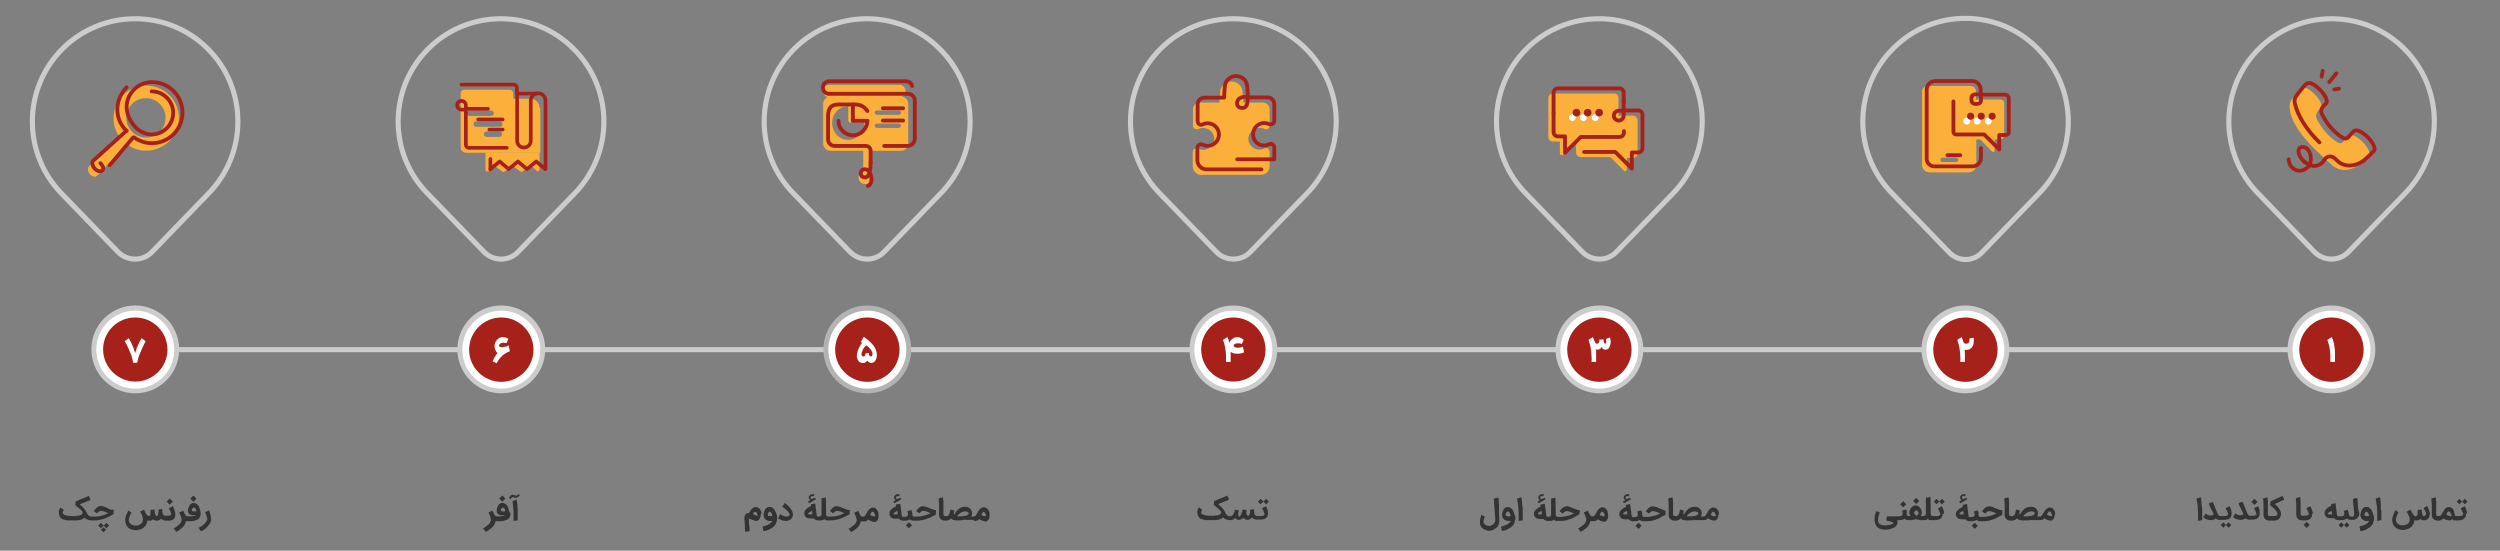 <?xml version="1.0" encoding="utf-8"?>
<!-- Generator: Adobe Illustrator 25.2.0, SVG Export Plug-In . SVG Version: 6.00 Build 0)  -->
<svg version="1.1" id="Layer_1" xmlns="http://www.w3.org/2000/svg" xmlns:xlink="http://www.w3.org/1999/xlink" x="0px" y="0px"
	 viewBox="0 0 916.6 201.9" style="enable-background:new 0 0 916.6 201.9;" xml:space="preserve">
<rect x="0" y="0" width="916.6" height="201.9" fill="#808080" stroke="none"/>
<style type="text/css">
	.st0{fill-opacity:0.87;}
	.st1{fill:none;stroke:#CCCCCC;stroke-width:1.87;stroke-linecap:round;stroke-linejoin:round;stroke-miterlimit:10;}
	.st2{fill:#333333;}
	.st3{fill:#FBB03B;}
	.st4{fill:none;stroke:#A7211B;stroke-width:1.403;stroke-linecap:round;stroke-linejoin:round;stroke-miterlimit:10;}
	.st5{fill:#FFFFFF;}
	.st6{fill:#CCCCCC;}
	.st7{fill:#A7211B;}
	.st8{fill:none;stroke:#FBB03B;stroke-width:2.195;stroke-linecap:round;stroke-linejoin:round;stroke-miterlimit:10;}
	.st9{fill:none;stroke:#A7211B;stroke-width:1.42;stroke-linecap:round;stroke-linejoin:round;stroke-miterlimit:10;}
	.st10{fill:#B3B3B3;}
	.st11{fill:none;}
	.st12{fill:none;stroke:#A7211B;stroke-width:1.345;stroke-linecap:round;stroke-linejoin:round;stroke-miterlimit:10;}
	.st13{fill:none;stroke:#A7211B;stroke-width:1.415;stroke-linecap:round;stroke-linejoin:round;stroke-miterlimit:10;}
</style>
<g>
	<line class="st1" x1="854.8" y1="128.2" x2="49.6" y2="128.2"/>
	<path class="st1" d="M478.9,71.2l-20.4,21.1c-3.4,3.6-9.1,3.6-12.6,0l-20.4-21.1c-14.7-14.7-14.7-38.6,0-53.3l0,0
		c14.7-14.7,38.6-14.7,53.3,0l0,0C493.6,32.6,493.6,56.4,478.9,71.2z"/>
	<g>
		<g>
			<path class="st3" d="M440.7,64.2c-1.9,0-3.4-1.5-3.4-3.4v-5.1c0-0.9,1-1.6,1.9-1.2c0.8,0.4,1.7,0.5,2.6,0.4
				c1.6-0.3,2.9-1.5,3.3-3.1c0.6-2.6-1.5-4.9-4-4.9c-0.7,0-1.3,0.2-1.8,0.4c-0.9,0.4-1.9-0.3-1.9-1.2v-6c0-1.4,1.1-2.5,2.5-2.5h2.5
				h4.7c0,0,0.2-3.8,0.3-4.4c0.3-1.6,1.6-2.9,3.2-3.2c2.7-0.6,5,1.4,5,3.9c0,0.8,0.3,3.7,0.3,3.7h7.1c1.4,0,2.5,1.1,2.5,2.5v6
				c0,1-1,1.6-1.9,1.2c-0.6-0.3-1.2-0.4-1.8-0.4c-2.4,0-4.4,2.1-4.1,4.5c0.2,1.5,1.7,3.2,3.3,3.4c0.9,0.2,1.9,0,2.6-0.4
				c0.9-0.4,1.9,0.3,1.9,1.2v5.3c0,1.8-1.4,3.2-3.2,3.2h-21.6V64.2z"/>
		</g>
		<g>
			<path class="st4" d="M454.8,39.5c-1.8-0.4-1.8-3.4,0.8-3.9c0.2,0,0.5-0.1,0.7-0.1h1C457.4,35.5,458.1,40.3,454.8,39.5z"/>
			<path class="st4" d="M453.6,58.4h13.6v-4.3c0-1-1-1.7-1.9-1.2c-0.8,0.4-1.7,0.5-2.6,0.4c-1.6-0.3-2.9-1.6-3.2-3.2
				c-0.5-2.7,1.5-5,4-5c0.7,0,1.3,0.2,1.8,0.4c0.9,0.4,1.9-0.3,1.9-1.2v-6.1c0-1.4-1.1-2.5-2.5-2.5h-7.1c0,0-0.3-3-0.3-3.7
				c0-2.6-2.3-4.6-5-4c-1.6,0.3-2.9,1.7-3.2,3.3c-0.1,0.6-0.3,4.5-0.3,4.5h-4.7h-2.5c-1.4,0-2.5,1.1-2.5,2.5v6.1c0,1,1,1.7,1.9,1.2
				c0.6-0.3,1.2-0.4,1.8-0.4c2.6,0,4.6,2.4,4,5c-0.3,1.6-1.7,2.9-3.3,3.2c-0.9,0.2-1.8,0-2.6-0.4c-0.9-0.4-1.9,0.3-1.9,1.2v4.5
				c0,1.9,1.5,3.4,3.4,3.4h20.1"/>
		</g>
	</g>
	<path class="st1" d="M344.6,71.2l-20.4,21.1c-3.4,3.6-9.1,3.6-12.6,0l-20.4-21.1c-14.7-14.7-14.7-38.6,0-53.3l0,0
		c14.7-14.7,38.6-14.7,53.3,0l0,0C359.4,32.6,359.4,56.4,344.6,71.2z"/>
	<g>
		<line class="st8" x1="317.6" y1="65.1" x2="317.6" y2="53.4"/>
		<path class="st3" d="M329.8,35.7H304c-1.2,0-2.2-1-2.2-2.2v-0.2c0-1.2,1-2.2,2.2-2.2h25.8c1.2,0,2.2,1,2.2,2.2v0.2
			C331.9,34.7,330.9,35.7,329.8,35.7z"/>
		<path class="st3" d="M330.3,35.4h-25.8c-1.5,0-2.7,1.2-2.7,2.7v14.5c0,1.5,1.2,2.7,2.7,2.7h25.8c1.5,0,2.7-1.2,2.7-2.7V38.1
			C333,36.6,331.8,35.4,330.3,35.4z M316.9,45.1c0,3.4-2.7,6.2-5.9,6.2c-3.3,0-5.9-2.8-5.9-6.2c0-3.4,2.6-6.2,5.9-6.2v5.3
			c0,0.4,0.3,0.7,0.7,0.7h5.3v0.2H316.9z M329.5,46.9h-8c-0.4,0-0.8-0.3-0.8-0.8c0-0.4,0.3-0.8,0.8-0.8h8c0.4,0,0.8,0.4,0.8,0.8
			C330.2,46.6,329.9,46.9,329.5,46.9z M329.5,42.1h-8c-0.4,0-0.8-0.3-0.8-0.8c0-0.4,0.3-0.8,0.8-0.8h8c0.4,0,0.8,0.4,0.8,0.8
			C330.2,41.8,329.9,42.1,329.5,42.1z"/>
		<circle class="st3" cx="317.2" cy="65.1" r="2.4"/>
		<g>
			<path class="st9" d="M324.2,53.5h8.5c1.5,0,2.7-1.2,2.7-2.7V36.9c0-1.4-1.1-2.5-2.5-2.5H304c-1.3,0-2.3-1-2.3-2.3l0,0
				c0-1.3,1-2.3,2.3-2.3h28.2c1.1,0,2,0.7,2.2,1.7"/>
			<path class="st9" d="M318,44.3c0,2.9-2.4,5.3-5.3,5.3s-5.3-2.4-5.3-5.3"/>
			<polyline class="st9" points="318,44.3 312.7,44.3 312.7,38.3 			"/>
			<path class="st9" d="M318,40.7c-0.9-1.5-2.6-2.4-4.4-2.4c0,0-4.7,0-6.1,0c-3.7,0-3.9,2.4-3.9,5v7.8c0,1.3,1.1,2.4,2.4,2.4h11.4
				c1,0,1.8,0.8,1.8,1.8v4.3"/>
			<line class="st9" x1="323.7" y1="39.7" x2="331.1" y2="39.7"/>
			<line class="st9" x1="323.7" y1="44.2" x2="331.1" y2="44.2"/>
			<path class="st9" d="M319.2,59.6c0,2.2-0.3,6.3-2.8,5.3c-1.2-0.5-1.1-2.5,0.3-2.8c2.8-0.6,3.9,5.2,1.5,6.1"/>
		</g>
	</g>
	<path class="st1" d="M210.4,71.2L190,92.3c-3.4,3.6-9.1,3.6-12.6,0L157,71.2c-14.7-14.7-14.7-38.6,0-53.3l0,0
		c14.7-14.7,38.6-14.7,53.3,0l0,0C225.1,32.6,225.1,56.4,210.4,71.2z"/>
	<g>
		<g>
			<path class="st11" d="M184.1,45.5c0-0.6-0.4-1-1-1h-8.6c-0.5,0-1,0.5-1,1c0,0.6,0.4,1,1,1h8.6C183.7,46.5,184.1,46,184.1,45.5z"
				/>
			<path class="st11" d="M183.1,48.1h-4.7c-0.6,0-1,0.5-1,1c0,0.6,0.4,1,1,1h4.7c0.5,0,1-0.5,1-1S183.7,48.1,183.1,48.1z"/>
			<path class="st11" d="M181,41.5c0-0.6-0.6-1-1.3-1h-7.8c-0.5,0-1,0.5-1,1s0.4,1,1,1h7.8C180.4,42.6,181,42.1,181,41.5z"/>
			<path class="st3" d="M178,55.9v6.4c0,0.5,0.6,0.8,1,0.5l2.3-2l2.9,2.1c0.2,0.2,0.5,0.2,0.8,0l2.9-2.2l2.9,2.2
				c0.2,0.2,0.6,0.2,0.8,0l2.9-2.5l2.2,2.2c0.4,0.4,1.1,0.1,1.1-0.4v-6.3H178z"/>
			<path class="st3" d="M197.8,39.5c0-1.8-1.4-3.3-3.2-3.3h-6.4v-1.9c0-0.8-0.6-1.4-1.3-1.4h-16.7c-0.7,0-1.3,0.6-1.3,1.4V54
				c0,1.1,0.9,2,2,2h7.2h1h19V39.5H197.8z M171,41.5c0-0.5,0.4-1,1-1h7.8c0.7,0,1.3,0.5,1.3,1c0,0.6-0.6,1-1.3,1H172
				C171.4,42.5,171,42.1,171,41.5z M173.6,45.5c0-0.6,0.4-1,1-1h8.6c0.5,0,1,0.5,1,1c0,0.6-0.4,1-1,1h-8.6
				C174,46.5,173.6,46,173.6,45.5z M183.1,50.2h-4.7c-0.6,0-1-0.5-1-1c0-0.6,0.4-1,1-1h4.7c0.5,0,1,0.5,1,1S183.7,50.2,183.1,50.2z"
				/>
		</g>
		<g>
			<path class="st12" d="M170.8,39.9v13.2c0,0.6,0.5,1.1,1.1,1.1h13.9"/>
			<path class="st12" d="M197,34.3h-7.5v-2.2c0-0.6-0.5-1.1-1.1-1.1h-19.2"/>
			<line class="st12" x1="179.8" y1="62.1" x2="179.8" y2="58.3"/>
			<polyline class="st12" points="199.9,62 196.6,59.2 193.2,62 189.9,59.2 186.5,62 183.2,59.2 179.8,62 			"/>
			<path class="st12" d="M189.6,34.3v17.3c0,1.4,1.1,2.5,2.5,2.5l0,0c1.4,0,2.5-1.1,2.5-2.5V36.9c0-1.5,1.2-2.7,2.7-2.7l0,0
				c1.5,0,2.7,1.2,2.7,2.7v25"/>
			<line class="st12" x1="170.8" y1="39.9" x2="178.9" y2="39.9"/>
			<line class="st12" x1="175.3" y1="43.8" x2="184.3" y2="43.8"/>
			<line class="st12" x1="179.4" y1="47.5" x2="184.3" y2="47.5"/>
			<path class="st12" d="M167.6,38.6L167.6,38.6c0-0.9,0.7-1.6,1.6-1.6l0,0c0.9,0,1.6,0.7,1.6,1.6v1.6h-1.6
				C168.3,40.2,167.6,39.5,167.6,38.6z"/>
		</g>
	</g>
	<g>
		<g>
			<path class="st5" d="M452.2,143.4c-8.4,0-15.2-6.8-15.2-15.2s6.8-15.2,15.2-15.2c8.4,0,15.2,6.8,15.2,15.2
				S460.6,143.4,452.2,143.4z"/>
			<path class="st6" d="M452.2,113.9c7.9,0,14.3,6.4,14.3,14.3s-6.4,14.3-14.3,14.3s-14.3-6.4-14.3-14.3S444.3,113.9,452.2,113.9
				 M452.2,112c-8.9,0-16.1,7.2-16.1,16.1s7.2,16.1,16.1,16.1s16.1-7.2,16.1-16.1S461.1,112,452.2,112L452.2,112z"/>
		</g>
		<g>
			<path class="st7" d="M452.2,140.8c-7,0-12.7-5.7-12.7-12.7c0-7,5.7-12.7,12.7-12.7s12.7,5.7,12.7,12.7
				C464.9,135.1,459.2,140.8,452.2,140.8z"/>
			<path class="st5" d="M452.2,116.4c6.5,0,11.8,5.3,11.8,11.8c0,6.5-5.3,11.7-11.8,11.7s-11.8-5.3-11.8-11.8
				C440.4,121.6,445.7,116.4,452.2,116.4 M452.2,114.6c-7.5,0-13.5,6.1-13.5,13.5c0,7.5,6.1,13.5,13.5,13.5s13.5-6.1,13.5-13.5
				C465.7,120.7,459.7,114.6,452.2,114.6L452.2,114.6z"/>
		</g>
		<g>
			<g>
				<path class="st5" d="M449.5,130.4c0-0.8-0.1-1.5-0.2-2.2c-0.1-0.7-0.2-1.4-0.4-2c-0.2-0.6-0.3-1.1-0.5-1.6l1.6-1
					c0.6,1.1,0.9,2.5,1.1,4.2c0.1,0.7,0.1,1.4,0.1,2.3c0,0.8,0,1.7,0,2.6h-1.7C449.5,132,449.5,131.2,449.5,130.4z M451.8,127.1
					c0.6,0.4,1.2,0.5,1.9,0.5c0.7,0,1.3-0.2,2-0.4l0.4,2c-1,0.4-1.9,0.6-2.7,0.4c-0.8-0.1-1.5-0.5-2-1s-0.7-1.1-0.8-1.7
					c0-0.5,0.1-1,0.3-1.5c0.2-0.5,0.5-0.9,1-1.2c0.4-0.3,0.9-0.5,1.4-0.6c0.5,0,0.9,0,1.4,0.2s0.9,0.5,1.3,0.8l-0.7,1.5
					c-0.3-0.1-0.6-0.2-1-0.2c-0.3,0-0.6-0.1-0.9,0c-0.2,0-0.5,0.1-0.6,0.2c-0.2,0.1-0.3,0.2-0.4,0.3s-0.1,0.3-0.1,0.4
					c0,0.2,0.2,0.3,0.5,0.5c0.3,0.1,0.7,0.2,1.2,0.2s1.1-0.1,1.7-0.4l0.4,2c-0.8,0.3-1.6,0.5-2.5,0.6c-0.9,0-1.7-0.2-2.6-0.8
					c-0.8-0.5-1.5-1.5-1.9-2.8l1.4-1.1C450.7,126.1,451.2,126.8,451.8,127.1z"/>
			</g>
		</g>
	</g>
	<g>
		<g>
			<path class="st5" d="M586.4,143.4c-8.4,0-15.2-6.8-15.2-15.2S578,113,586.4,113s15.2,6.8,15.2,15.2S594.8,143.4,586.4,143.4z"/>
			<path class="st6" d="M586.4,113.9c7.9,0,14.3,6.4,14.3,14.3s-6.4,14.3-14.3,14.3c-7.9,0-14.3-6.4-14.3-14.3
				C572.2,120.3,578.5,113.9,586.4,113.9 M586.4,112c-8.9,0-16.1,7.2-16.1,16.1s7.2,16.1,16.1,16.1s16.1-7.2,16.1-16.1
				S595.3,112,586.4,112L586.4,112z"/>
		</g>
		<g>
			<path class="st7" d="M586.4,140.8c-7,0-12.7-5.7-12.7-12.7c0-7,5.7-12.7,12.7-12.7s12.7,5.7,12.7,12.7
				C599.1,135.1,593.4,140.8,586.4,140.8z"/>
			<path class="st5" d="M586.4,116.4c6.5,0,11.8,5.3,11.8,11.8c0,6.5-5.3,11.8-11.8,11.8s-11.8-5.3-11.8-11.8
				C574.6,121.7,579.9,116.4,586.4,116.4 M586.4,114.6c-7.5,0-13.5,6.1-13.5,13.5c0,7.5,6.1,13.5,13.5,13.5
				c7.5,0,13.5-6.1,13.5-13.5C600,120.7,593.9,114.6,586.4,114.6L586.4,114.6z"/>
		</g>
		<g>
			<g>
				<g>
					<path class="st5" d="M583.5,130.4c0-0.8-0.1-1.5-0.2-2.2c-0.1-0.7-0.2-1.4-0.4-2s-0.3-1.1-0.5-1.6l1.6-1
						c0.6,1.1,0.9,2.5,1.1,4.2c0.1,0.7,0.1,1.4,0.1,2.3s0,1.7,0,2.6h-1.7C583.6,132,583.6,131.2,583.5,130.4z M584.8,125.5
						c0.1,0.2,0.2,0.3,0.3,0.4c0.1,0.1,0.3,0.1,0.5,0.1s0.5-0.1,0.6-0.4c0.2-0.2,0.2-0.6,0.2-1.1h1.3c0,0.7,0,1.3-0.1,1.8
						s-0.4,1-0.7,1.4c-0.3,0.3-0.7,0.5-1.1,0.5c-0.4,0-0.7-0.1-1-0.3c-0.3-0.2-0.6-0.4-0.8-0.7c-0.3-0.3-0.5-0.7-0.7-1.2l-0.2-0.6
						l1.4-0.8C584.5,125,584.7,125.3,584.8,125.5z M588.1,125.6c0.1,0.3,0.3,0.4,0.4,0.4c0.2,0,0.3-0.1,0.4-0.4s0-0.7-0.1-1.3
						l1.5-0.6c0.2,0.8,0.3,1.5,0.2,2.2s-0.3,1.2-0.6,1.7c-0.3,0.4-0.8,0.6-1.3,0.6c-0.4,0-0.8-0.2-1.1-0.5c-0.3-0.4-0.6-0.8-0.7-1.4
						c-0.2-0.6-0.3-1.1-0.4-1.7l1.5-0.2C587.9,124.9,588,125.3,588.1,125.6z"/>
				</g>
			</g>
		</g>
	</g>
	<g>
		<g>
			<path class="st5" d="M720.6,143.4c-8.4,0-15.2-6.8-15.2-15.2s6.8-15.2,15.2-15.2s15.2,6.8,15.2,15.2S729,143.4,720.6,143.4z"/>
			<path class="st6" d="M720.6,113.9c7.9,0,14.3,6.4,14.3,14.3s-6.4,14.3-14.3,14.3c-7.9,0-14.3-6.4-14.3-14.3
				C706.4,120.3,712.8,113.9,720.6,113.9 M720.6,112c-8.9,0-16.1,7.2-16.1,16.1s7.2,16.1,16.1,16.1s16.1-7.2,16.1-16.1
				S729.5,112,720.6,112L720.6,112z"/>
		</g>
		<g>
			<path class="st7" d="M720.6,140.8c-7,0-12.7-5.7-12.7-12.7c0-7,5.7-12.7,12.7-12.7s12.7,5.7,12.7,12.7
				C733.3,135.1,727.6,140.8,720.6,140.8z"/>
			<g>
				<path class="st5" d="M720.6,116.4c6.5,0,11.8,5.3,11.8,11.8c0,6.5-5.3,11.8-11.8,11.8s-11.8-5.3-11.8-11.8
					C708.8,121.7,714.1,116.4,720.6,116.4 M720.6,114.6c-7.5,0-13.5,6.1-13.5,13.5c0,7.5,6.1,13.5,13.5,13.5
					c7.5,0,13.5-6.1,13.5-13.5C734.2,120.7,728.1,114.6,720.6,114.6L720.6,114.6z"/>
			</g>
		</g>
		<g>
			<g>
				<g>
					<path class="st5" d="M718.7,130.4c0-0.8-0.1-1.5-0.2-2.2c-0.1-0.7-0.2-1.4-0.4-2s-0.3-1.1-0.5-1.6l1.6-1
						c0.6,1.1,0.9,2.5,1.1,4.2c0.1,0.7,0.1,1.4,0.1,2.3s0,1.7,0,2.6h-1.7C718.8,132,718.8,131.2,718.7,130.4z M719.6,124.7
						c0.1,0.3,0.2,0.6,0.3,0.8s0.2,0.3,0.4,0.4c0.2,0.1,0.4,0.1,0.7,0.1c0.4,0,0.7-0.2,0.9-0.5s0.2-0.8,0.2-1.4l1.5-0.3
						c0.1,0.7,0.1,1.4,0,2.1c-0.1,0.7-0.4,1.3-0.9,1.7c-0.4,0.4-1,0.7-1.7,0.7c-0.4,0-0.8-0.1-1.1-0.3c-0.3-0.2-0.7-0.5-0.9-0.9
						c-0.3-0.4-0.5-0.8-0.7-1.3c-0.1-0.2-0.1-0.3-0.2-0.4L719.6,124.7L719.6,124.7z"/>
				</g>
			</g>
		</g>
	</g>
	<g>
		<g>
			<path class="st5" d="M854.8,143.4c-8.4,0-15.2-6.8-15.2-15.2s6.8-15.2,15.2-15.2s15.2,6.8,15.2,15.2S863.2,143.4,854.8,143.4z"/>
			<path class="st6" d="M854.8,113.9c7.9,0,14.3,6.4,14.3,14.3s-6.4,14.3-14.3,14.3c-7.9,0-14.3-6.4-14.3-14.3
				C840.6,120.3,847,113.9,854.8,113.9 M854.8,112c-8.9,0-16.1,7.2-16.1,16.1s7.2,16.1,16.1,16.1s16.1-7.2,16.1-16.1
				S863.7,112,854.8,112L854.8,112z"/>
		</g>
		<g>
			<path class="st7" d="M854.8,140.8c-7,0-12.7-5.7-12.7-12.7c0-7,5.7-12.7,12.7-12.7s12.7,5.7,12.7,12.7
				C867.5,135.1,861.8,140.8,854.8,140.8z"/>
			<path class="st5" d="M854.8,116.4c6.5,0,11.8,5.3,11.8,11.8c0,6.5-5.3,11.8-11.8,11.8s-11.8-5.3-11.8-11.8
				C843,121.7,848.4,116.4,854.8,116.4 M854.8,114.6c-7.5,0-13.5,6.1-13.5,13.5c0,7.5,6.1,13.5,13.5,13.5c7.5,0,13.5-6.1,13.5-13.5
				C868.4,120.7,862.3,114.6,854.8,114.6L854.8,114.6z"/>
		</g>
		<g>
			<g>
				<g>
					<path class="st5" d="M854.4,130.4c0-0.8-0.1-1.5-0.2-2.2c-0.1-0.7-0.2-1.4-0.4-2s-0.3-1.1-0.5-1.6l1.6-1
						c0.6,1.1,0.9,2.5,1.1,4.2c0.1,0.7,0.1,1.4,0.1,2.3s0,1.7,0,2.6h-1.7C854.4,132,854.4,131.2,854.4,130.4z"/>
				</g>
			</g>
		</g>
	</g>
	<g>
		<g>
			<path class="st5" d="M318,143.4c-8.4,0-15.2-6.8-15.2-15.2S309.6,113,318,113c8.4,0,15.2,6.8,15.2,15.2S326.4,143.4,318,143.4z"
				/>
			<path class="st10" d="M318,113.9c7.9,0,14.3,6.4,14.3,14.3s-6.4,14.3-14.3,14.3s-14.3-6.4-14.3-14.3S310.1,113.9,318,113.9
				 M318,112c-8.9,0-16.1,7.2-16.1,16.1s7.2,16.1,16.1,16.1s16.1-7.2,16.1-16.1S326.9,112,318,112L318,112z"/>
		</g>
		<g>
			<path class="st7" d="M318,140.8c-7,0-12.7-5.7-12.7-12.7c0-7,5.7-12.7,12.7-12.7s12.7,5.7,12.7,12.7
				C330.7,135.1,325,140.8,318,140.8z"/>
			<path class="st5" d="M318,116.4c6.5,0,11.8,5.3,11.8,11.8c0,6.5-5.3,11.8-11.8,11.8s-11.8-5.3-11.8-11.8
				C306.2,121.7,311.5,116.4,318,116.4 M318,114.6c-7.5,0-13.5,6.1-13.5,13.5c0,7.5,6.1,13.5,13.5,13.5c7.5,0,13.5-6.1,13.5-13.5
				C331.5,120.7,325.5,114.6,318,114.6L318,114.6z"/>
		</g>
		<g>
			<g>
				<path class="st5" d="M316.7,127.6c-0.4,0.6-0.6,1.2-0.8,1.8c-0.1,0.4-0.1,0.7,0.1,1c0.1,0.2,0.4,0.3,0.6,0.3s0.4-0.1,0.5-0.3
					s0.2-0.5,0.2-0.8l1.2-0.2c0,0.4,0.1,0.7,0.2,0.9s0.3,0.4,0.5,0.4s0.4-0.1,0.5-0.2c0.1-0.2,0.2-0.4,0.2-0.7c0-0.5-0.2-1-0.6-1.6
					c-0.4-0.5-0.9-1-1.6-1.5s-1.4-0.9-2.1-1.3l1.1-1.9c1.3,0.9,2.5,1.9,3.4,3s1.4,2.4,1.4,3.7c0,0.5-0.1,1-0.3,1.5
					c-0.2,0.4-0.4,0.8-0.7,1s-0.7,0.4-1,0.4c-0.5,0-1-0.3-1.5-0.8c-0.4-0.5-0.7-1.4-0.7-2.6l1.2-0.2c0,1.3-0.2,2.2-0.6,2.8
					c-0.3,0.5-0.8,0.8-1.5,0.8c-0.5,0-0.9-0.1-1.3-0.4c-0.4-0.3-0.6-0.7-0.8-1.2c-0.2-0.5-0.2-1.1-0.1-1.7c0.1-0.7,0.3-1.3,0.6-2
					c0.3-0.7,0.7-1.3,1.1-1.9c0.4-0.6,0.9-1.1,1.3-1.4l0.9,1.6C317.6,126.5,317.1,127,316.7,127.6z"/>
			</g>
		</g>
	</g>
	<g>
		<g>
			<path class="st5" d="M183.8,143.4c-8.4,0-15.2-6.8-15.2-15.2s6.8-15.2,15.2-15.2s15.2,6.8,15.2,15.2S192.1,143.4,183.8,143.4z"/>
			<path class="st6" d="M183.8,113.9c7.9,0,14.3,6.4,14.3,14.3s-6.4,14.3-14.3,14.3c-7.9,0-14.3-6.4-14.3-14.3
				S175.9,113.9,183.8,113.9 M183.8,112c-8.9,0-16.1,7.2-16.1,16.1s7.2,16.1,16.1,16.1s16.1-7.2,16.1-16.1S192.7,112,183.8,112
				L183.8,112z"/>
		</g>
		<g>
			<path class="st7" d="M183.8,140.8c-7,0-12.7-5.7-12.7-12.7c0-7,5.7-12.7,12.7-12.7s12.7,5.7,12.7,12.7
				C196.5,135.1,190.7,140.8,183.8,140.8z"/>
			<path class="st5" d="M183.8,116.4c6.5,0,11.8,5.3,11.8,11.8c0,6.5-5.3,11.8-11.8,11.8s-11.8-5.3-11.8-11.8
				C172,121.7,177.3,116.4,183.8,116.4 M183.8,114.6c-7.5,0-13.5,6.1-13.5,13.5c0,7.5,6.1,13.5,13.5,13.5s13.5-6.1,13.5-13.5
				C197.3,120.7,191.2,114.6,183.8,114.6L183.8,114.6z"/>
		</g>
		<g>
			<g>
				<g>
					<path class="st5" d="M182.1,129.8c0.6-0.8,1.3-1.4,2.1-1.9c0.7-0.5,1.5-0.9,2.3-1.3l0.4,2.2c-0.6,0.2-1.2,0.5-1.8,0.9
						s-1.2,0.9-1.7,1.5s-1,1.3-1.3,2l-1.5-0.7C181,131.5,181.5,130.6,182.1,129.8z M183.3,129.8c-0.7-0.2-1.2-0.5-1.5-1.1
						s-0.5-1.1-0.5-1.8c0-0.5,0.1-0.9,0.3-1.4c0.2-0.4,0.5-0.8,0.9-1.2s0.9-0.6,1.5-0.7c0.4-0.1,0.8,0,1.3,0.1
						c0.5,0.2,0.8,0.3,1.1,0.6l-0.7,1.5h-0.1c-0.5-0.1-0.9-0.2-1.4-0.1c-0.3,0-0.5,0.1-0.7,0.2c-0.2,0.1-0.3,0.3-0.4,0.4
						s-0.2,0.3-0.2,0.4s0.1,0.2,0.3,0.4s0.5,0.2,0.9,0.2s0.8-0.1,1.2-0.3l0.3,2.2C184.7,129.9,183.9,130,183.3,129.8z"/>
				</g>
			</g>
		</g>
	</g>
	<g>
		<g>
			<path class="st5" d="M49.6,143.4c-8.4,0-15.2-6.8-15.2-15.2S41.2,113,49.6,113s15.2,6.8,15.2,15.2S57.9,143.4,49.6,143.4z"/>
			<path class="st6" d="M49.6,113.9c7.9,0,14.3,6.4,14.3,14.3s-6.4,14.3-14.3,14.3s-14.3-6.4-14.3-14.3
				C35.3,120.3,41.7,113.9,49.6,113.9 M49.6,112c-8.9,0-16.1,7.2-16.1,16.1s7.2,16.1,16.1,16.1s16.1-7.2,16.1-16.1
				S58.4,112,49.6,112L49.6,112z"/>
		</g>
		<g>
			<path class="st7" d="M49.6,140.8c-7,0-12.7-5.7-12.7-12.7c0-7,5.7-12.7,12.7-12.7s12.6,5.8,12.6,12.8
				C62.2,135.2,56.5,140.8,49.6,140.8z"/>
			<path class="st5" d="M49.6,116.4c6.5,0,11.8,5.3,11.8,11.8c0,6.5-5.4,11.7-11.8,11.7s-11.8-5.3-11.8-11.8
				C37.8,121.6,43.1,116.4,49.6,116.4 M49.6,114.6c-7.5,0-13.5,6.1-13.5,13.5c0,7.5,6.1,13.5,13.5,13.5c7.5,0,13.5-6.1,13.5-13.5
				C63.1,120.7,57,114.6,49.6,114.6L49.6,114.6z"/>
		</g>
		<g>
			<g>
				<g>
					<path class="st5" d="M52.3,127.3c-0.4,0.9-0.8,1.8-1.2,2.8c-0.4,1-0.6,2-0.8,2.9h-1.5c-0.1-0.9-0.4-1.9-0.7-2.9
						c-0.4-1-0.8-1.9-1.2-2.8c-0.4-0.9-0.8-1.6-1.2-2.2l1.5-1.1c0.4,0.6,0.8,1.4,1.2,2.3c0.4,0.9,0.8,1.9,1.1,3
						c0.3,1.1,0.6,2.2,0.8,3.4h-1.5c0.2-1.2,0.5-2.3,0.8-3.4c0.3-1.1,0.7-2.1,1.1-3s0.8-1.7,1.2-2.3l1.5,1.1
						C53.1,125.7,52.7,126.4,52.3,127.3z"/>
				</g>
			</g>
		</g>
	</g>
	<path class="st1" d="M76.2,71.2L55.8,92.3c-3.4,3.6-9.1,3.6-12.6,0L22.8,71.2C8.2,56.4,8.2,32.6,22.9,17.9l0,0
		c14.7-14.7,38.6-14.7,53.3,0l0,0C90.9,32.6,90.9,56.4,76.2,71.2z"/>
	<g>
		<g>
			<g>
				<path class="st3" d="M51.9,31.5c-5.5,0.7-9.8,5.3-10.2,10.8c-0.3,3,0.6,5.8,2.2,8L32.7,60.9c-0.1,0.1-0.1,0.1-0.2,0.3
					c-0.2,0.4-0.6,1.6,0.6,2.8c0.8,0.8,1.9,1,2.4,0.5l0.1-0.1l0,0l10.9-11.5c2.2,1.7,5.1,2.6,8.2,2.3c5.5-0.5,10.1-4.8,10.8-10.3
					C66.5,37,59.8,30.4,51.9,31.5z M53.5,50.4c-4,0-7.2-3.2-7.2-7.2s3.2-7.2,7.2-7.2s7.2,3.2,7.2,7.2S57.5,50.4,53.5,50.4z"/>
			</g>
		</g>
		<g>
			<path class="st4" d="M36.8,59.8c1,1,1.4,2.2,0.7,2.7c-0.6,0.5-1.7,0.4-2.7-0.6s-1.2-2.4-0.7-2.9l0,0l12.3-11.1"/>
			<line class="st4" x1="48.8" y1="50.4" x2="40.2" y2="60.6"/>
			<path class="st4" d="M55.6,33.5c4.4,0,7.9,3.6,7.9,7.9s-3.6,7.9-7.9,7.9c-1.9,0-3.6-0.8-5-1.8c-1.5-1.1-6.8-7.1-2.6-13.3
				c1.7-2.5,4.5-4.1,7.7-4.1c6.2,0,11.2,5,11.2,11.2c0,6.2-5,11.2-11.2,11.2c-2.4,0-4.7-0.8-6.5-2.1"/>
			<path class="st4" d="M46.4,32c-4.4,4.6-4.6,11.6,0,16"/>
		</g>
	</g>
	<g>
		<path class="st1" d="M613.1,71.2l-20.4,21.1c-3.4,3.6-9.1,3.6-12.6,0l-20.4-21.1c-14.7-14.7-14.7-38.6,0-53.3l0,0
			c14.7-14.7,38.6-14.7,53.3,0l0,0C627.8,32.6,627.8,56.4,613.1,71.2z"/>
		<g>
			<g>
				<path class="st3" d="M598.7,42.4h-5.3v-6.5c0-0.9-0.7-1.6-1.6-1.6h-22.5c-0.9,0-1.6,0.7-1.6,1.6v14.4c0,0.9,0.7,1.6,1.6,1.6h2.6
					v4.3c0,0.6,0.8,0.9,1.2,0.5l4.6-4.6l0.2,3.9c0,0.9,0.8,1.6,1.6,1.6h10.9l5,5c0.4,0.4,1.1,0.1,1.1-0.5v-4.2h2.3
					c0.9,0,1.6-0.7,1.6-1.6V44.1C600.3,43.1,599.6,42.4,598.7,42.4z M576.5,44.4c-0.7,0-1.3-0.6-1.3-1.3c0-0.7,0.6-1.3,1.3-1.3
					s1.3,0.6,1.3,1.3S577.2,44.4,576.5,44.4z M580.5,44.4c-0.7,0-1.3-0.6-1.3-1.3c0-0.7,0.6-1.3,1.3-1.3s1.3,0.6,1.3,1.3
					C581.9,43.8,581.3,44.4,580.5,44.4z M584.9,44.4c-0.7,0-1.3-0.6-1.3-1.3c0-0.7,0.6-1.3,1.3-1.3s1.3,0.6,1.3,1.3
					S585.6,44.4,584.9,44.4z"/>
				<path class="st3" d="M591.6,46L591.6,46c-1,0-1.8-0.8-1.8-1.8l0,0c0-1,0.8-1.8,1.8-1.8h1.8v1.8C593.4,45.2,592.6,46,591.6,46z"
					/>
			</g>
			<g>
				<path class="st13" d="M580.8,55.7h11.4l6.1,6.1v-5.9h2.3c0.9,0,1.6-0.7,1.6-1.6V42.1c0-0.9-0.7-1.6-1.6-1.6H595"/>
				<path class="st13" d="M595.3,37.6V34c0-0.9-0.7-1.6-1.6-1.6h-22.5c-0.9,0-1.6,0.7-1.6,1.6v7.6"/>
				<line class="st13" x1="595.3" y1="40.6" x2="595.3" y2="36.7"/>
				<path class="st13" d="M569.6,41.6v6.8c0,0.9,0.7,1.6,1.6,1.6h2.6v6l5.8-5.8h14.2c0.9,0,1.6-0.7,1.6-1.6v-0.5"/>
				<path class="st13" d="M593.5,44.2L593.5,44.2c-1,0-1.8-0.8-1.8-1.8l0,0c0-1,0.8-1.8,1.8-1.8h1.8v1.8
					C595.3,43.3,594.5,44.2,593.5,44.2z"/>
				<g>
					<path class="st5" d="M576.5,44.4c-0.7,0-1.3-0.6-1.3-1.3c0-0.7,0.6-1.3,1.3-1.3s1.3,0.6,1.3,1.3S577.2,44.4,576.5,44.4z"/>
					<path class="st5" d="M580.5,44.4c-0.7,0-1.3-0.6-1.3-1.3c0-0.7,0.6-1.3,1.3-1.3s1.3,0.6,1.3,1.3
						C581.9,43.8,581.3,44.4,580.5,44.4z"/>
					<path class="st5" d="M584.9,44.4c-0.7,0-1.3-0.6-1.3-1.3c0-0.7,0.6-1.3,1.3-1.3s1.3,0.6,1.3,1.3S585.6,44.4,584.9,44.4z"/>
				</g>
				<g>
					<circle class="st7" cx="578" cy="41.3" r="1.4"/>
					<circle class="st7" cx="582.1" cy="41.3" r="1.4"/>
					<circle class="st7" cx="586.3" cy="41.3" r="1.4"/>
				</g>
			</g>
		</g>
	</g>
	<path class="st1" d="M747.3,71.2l-20.7,21.4c-3.2,3.4-8.6,3.4-11.9,0L694,71.2c-14.7-14.7-14.7-38.6,0-53.3l0.3-0.3
		c14.5-14.5,38.1-14.5,52.6,0l0.3,0.3C762,32.6,762,56.4,747.3,71.2z"/>
	<path class="st1" d="M881.5,71.2l-20.4,21.1c-3.4,3.6-9.1,3.6-12.6,0l-20.3-21.1c-14.7-14.7-14.7-38.6,0-53.3l0,0
		c14.7-14.7,38.6-14.7,53.3,0l0,0C896.2,32.6,896.2,56.4,881.5,71.2z"/>
	<g>
		<g>
			<g>
				<path class="st3" d="M854.9,60.4c2.6,2.4,6.3,2.6,9.8,0.2c1.1-0.9,3-2.7,3.8-3.6c0.7-0.8-0.3-3-2.3-5s-4.2-3-5-2.3
					c-0.6,0.5-2.2,2.4-2.2,2.4c-0.5,0.5-1.2,0.5-1.8,0.2c-3.2-1.9-6-5.1-7.8-8.8c-0.6-1.2-0.2-2.5,1.6-3.9c0.7-0.7-0.3-3-2.3-5
					s-3.9-3.2-5.2-2c-1,0.9-3.3,4-3.3,4c-0.7,0.8-0.8,1.9-0.7,3C839.9,48,852.3,58,854.9,60.4z"/>
			</g>
		</g>
		<g>
			<g>
				<line class="st4" x1="851.2" y1="28.1" x2="851.6" y2="26"/>
				<line class="st4" x1="855.8" y1="32.8" x2="857.6" y2="32.5"/>
				<line class="st4" x1="854" y1="30.1" x2="856.6" y2="26.9"/>
				<path class="st4" d="M866.6,58.9c1.1-0.9,3-2.7,3.8-3.6c0.7-0.8-0.3-3-2.3-5s-4.2-3-5-2.3c-0.6,0.5-2.2,2.4-2.2,2.4
					c-0.5,0.5-1.2,0.5-1.8,0.2c-3.2-1.9-6-5.1-7.8-8.8c-0.6-1.2-0.2-2.5,1.6-3.9c0.7-0.7-0.3-3-2.3-5s-3.9-3.2-5.2-2
					c-1,0.9-3.3,4-3.3,4c-0.7,0.8-1,1.9-0.7,3c0.9,4.3,4.3,9.8,9,14.3"/>
				<path class="st4" d="M866.6,58.9c-3.6,2.5-7.5,2.4-10-0.3c-1.8-2-3.4-1.2-4.1-0.4c-0.4,0.5-0.8,1.3-1.5,1.8
					c-2.5,1.7-4.2,0.6-6.2-0.7"/>
			</g>
			<path class="st4" d="M844.9,59.3c-0.9-0.7-1.6-1.7-2-2.8c-0.2-0.6-0.3-1.3,0-1.9c0.4-0.7,1.4-0.9,2.1-0.6c0.8,0.3,1.3,1,1.7,1.7
				c0.6,1.2,0.7,2.6,0.4,3.9c-0.3,1.4-1.3,2.1-2.5,2.7c-1.8,0.9-5.2-0.1-5.5-3.9"/>
		</g>
	</g>
	<g>
		<g>
			<path class="st3" d="M733.5,36.5h-9v-2.9c0-1.2-0.9-2.1-2.1-2.1h-15.6c-1.2,0-2.1,0.9-2.1,2.1v26.8c0,1.5,1.2,2.8,2.8,2.8h14.3
				c1.5,0,2.8-1.2,2.8-2.8v-9.3h1.4l4.4,4.5c0.3,0.3,0.9,0.1,0.9-0.4v-4.1h2.1c0.8,0,1.4-0.6,1.4-1.4V37.8
				C734.8,37.1,734.2,36.5,733.5,36.5z M717.2,59.4h-5c-0.4,0-0.8-0.3-0.8-0.8c0-0.4,0.3-0.8,0.8-0.8h5c0.4,0,0.8,0.3,0.8,0.8
				C717.9,59.1,717.6,59.4,717.2,59.4z"/>
			<g>
				<path class="st4" d="M726,34.7h9.1c0.8,0,1.4,0.6,1.4,1.4v12.4c0,0.5-0.4,1-1,1H733v5.3l-5.5-5.5h-10.3c-0.5,0-1-0.4-1-1V37.2"
					/>
				<path class="st4" d="M725,38.1h-0.9c-0.7,0-1.3-0.6-1.3-1.3v-0.9c0-0.7,0.6-1.3,1.3-1.3h2.2v2.2C726.3,37.6,725.7,38.1,725,38.1
					z"/>
				<path class="st4" d="M726.3,54.3v3.5c0,1.8-1.4,3.2-3.2,3.2h-13.9c-1.5,0-2.8-1.2-2.8-2.8V32.9c0-1.8,1.4-3.2,3.2-3.2H723
					c1.8,0,3.2,1.4,3.2,3.2v1.9"/>
				<line class="st4" x1="714" y1="56.9" x2="718.7" y2="56.9"/>
			</g>
		</g>
		<path class="st5" d="M721.1,45.7c-0.7,0-1.3-0.6-1.3-1.3c0-0.7,0.6-1.3,1.3-1.3s1.3,0.6,1.3,1.3C722.3,45.1,721.8,45.7,721.1,45.7
			z"/>
		<path class="st5" d="M724.9,45.7c-0.7,0-1.3-0.6-1.3-1.3c0-0.7,0.6-1.3,1.3-1.3s1.3,0.6,1.3,1.3C726.2,45.1,725.6,45.7,724.9,45.7
			z"/>
		<path class="st5" d="M729,45.7c-0.7,0-1.3-0.6-1.3-1.3c0-0.7,0.6-1.3,1.3-1.3s1.3,0.6,1.3,1.3C730.3,45.1,729.7,45.7,729,45.7z"/>
		<circle class="st7" cx="722.5" cy="42.6" r="1.3"/>
		<circle class="st7" cx="726.4" cy="42.6" r="1.3"/>
		<circle class="st7" cx="730.4" cy="42.6" r="1.3"/>
	</g>
	<g>
		<path class="st11" d="M361.3,188.2c-0.1-0.2-0.2-0.3-0.3-0.4c-0.1-0.1-0.2-0.1-0.4-0.1c-0.1,0-0.2,0-0.3,0.1
			c-0.1,0.1-0.2,0.2-0.2,0.3c-0.1,0.1-0.1,0.2-0.2,0.4c-0.1,0.1-0.1,0.3-0.2,0.4c0.1,0.1,0.2,0.1,0.4,0.2c0.1,0.1,0.3,0.1,0.5,0.2
			s0.3,0.1,0.5,0.1s0.3,0.1,0.5,0.1c0-0.2,0-0.4,0-0.6C361.5,188.5,361.4,188.3,361.3,188.2z"/>
		<g>
			<path class="st2" d="M807.2,185.1c0-0.4-0.1-0.9-0.1-1.4c0-0.5-0.1-0.9-0.2-1.4l-1.6,0.5c0,0.2,0.1,0.3,0.1,0.5s0,0.3,0.1,0.5
				c0,0.2,0,0.4,0.1,0.6c0,0.2,0,0.5,0.1,0.8s0,0.6,0.1,1c0,0.4,0,0.8,0.1,1.3c0,0.2,0,0.5,0,0.8c0,0.3,0,0.6,0,0.9
				c0,0.3,0,0.6,0,0.9c0,0.3,0,0.6-0.1,0.9l1.6-0.3c0-0.3,0-0.6,0-0.9c0-0.3,0-0.6,0-0.9s0-0.6,0-0.9c0-0.3,0-0.5,0-0.8
				c0-0.3,0-0.6,0-1S807.2,185.6,807.2,185.1z"/>
			<path class="st2" d="M818.1,187.1c-0.1-0.3-0.2-0.5-0.3-0.8s-0.2-0.5-0.3-0.7l-1.5,0.7c0.1,0.2,0.2,0.4,0.3,0.6s0.2,0.4,0.3,0.6
				c0.1,0.2,0.1,0.4,0.2,0.6c0.1,0.2,0.1,0.3,0.1,0.4c0,0.2-0.1,0.3-0.2,0.4c-0.1,0.1-0.2,0.2-0.4,0.2s-0.3,0.1-0.5,0.1
				c-0.2,0-0.3,0-0.5,0h-1h-0.2c-0.2,0-0.3,0-0.4-0.1c-0.1,0-0.2-0.1-0.3-0.2s-0.1-0.2-0.2-0.3c-0.1-0.1-0.1-0.2-0.2-0.4l-1.7-4.2
				l-1.5,0.6c0.1,0.3,0.3,0.6,0.4,1c0.2,0.3,0.3,0.7,0.5,1c0.2,0.3,0.3,0.7,0.5,1c0.2,0.3,0.3,0.7,0.4,1c-0.1,0.1-0.2,0.1-0.2,0.2
				s-0.2,0.1-0.3,0.1c-0.1,0-0.2,0-0.3,0.1c-0.1,0-0.2,0-0.3,0c-0.1,0-0.2,0-0.4,0c-0.1,0-0.3-0.1-0.4-0.1c-0.1-0.1-0.3-0.1-0.5-0.2
				c-0.2-0.1-0.3-0.2-0.5-0.4l-0.9,1.3c0.4,0.4,0.8,0.7,1.2,0.8s0.9,0.3,1.3,0.3c0.2,0,0.4,0,0.6,0c0.2,0,0.4-0.1,0.5-0.1
				c0.2,0,0.3-0.1,0.5-0.2c0.2-0.1,0.3-0.2,0.5-0.3c0.1,0.1,0.2,0.2,0.3,0.2c0.1,0.1,0.2,0.1,0.3,0.2c0.1,0,0.3,0.1,0.4,0.1
				c0.1,0,0.3,0,0.5,0v0h0.1h0.2h1c0.4,0,0.8,0,1.2-0.1s0.7-0.2,1-0.4c0.3-0.2,0.5-0.4,0.6-0.7s0.2-0.7,0.2-1.1c0-0.2,0-0.5-0.1-0.7
				S818.2,187.4,818.1,187.1z"/>
			<polygon class="st2" points="816.1,192.5 815.2,191.5 814.2,192.5 815.2,193.5 816.1,192.5 817.1,193.5 818.1,192.5 817.1,191.5 
							"/>
			<path class="st2" d="M828.5,187.1c-0.1-0.3-0.2-0.5-0.3-0.8s-0.2-0.5-0.3-0.7l-1.5,0.7c0.1,0.2,0.2,0.4,0.3,0.6s0.2,0.4,0.3,0.6
				c0.1,0.2,0.1,0.4,0.2,0.6c0,0.2,0.1,0.3,0.1,0.4c0,0.1-0.1,0.2-0.2,0.3c-0.1,0.1-0.2,0.2-0.4,0.2s-0.3,0.1-0.5,0.1
				c-0.2,0-0.3,0-0.5,0h-0.5h-0.2c-0.2,0-0.3,0-0.4-0.1c-0.1,0-0.2-0.1-0.3-0.2s-0.1-0.2-0.2-0.3c-0.1-0.1-0.1-0.2-0.2-0.4l-1.7-4.2
				l-1.5,0.6c0.1,0.3,0.3,0.6,0.4,1c0.2,0.3,0.3,0.7,0.5,1c0.2,0.3,0.3,0.7,0.5,1c0.2,0.3,0.3,0.7,0.4,1c-0.1,0.1-0.2,0.1-0.2,0.2
				s-0.2,0.1-0.3,0.1c-0.1,0-0.2,0-0.3,0.1c-0.1,0-0.2,0-0.3,0c-0.1,0-0.2,0-0.4,0c-0.1,0-0.3-0.1-0.4-0.1c-0.1-0.1-0.3-0.1-0.5-0.2
				c-0.2-0.1-0.3-0.2-0.5-0.4l-0.9,1.3c0.4,0.4,0.8,0.7,1.2,0.8s0.9,0.3,1.3,0.3c0.2,0,0.4,0,0.6,0c0.2,0,0.4-0.1,0.5-0.1
				c0.2,0,0.3-0.1,0.5-0.2c0.2-0.1,0.3-0.2,0.5-0.3c0.1,0.1,0.2,0.2,0.3,0.2c0.1,0.1,0.2,0.1,0.3,0.2c0.1,0,0.3,0.1,0.4,0.1
				c0.1,0,0.3,0,0.5,0v0h0.1h0.2h0.6c0.4,0,0.8,0,1.1-0.1c0.3-0.1,0.6-0.2,0.9-0.4c0.2-0.2,0.4-0.4,0.6-0.7c0.1-0.3,0.2-0.7,0.2-1.1
				c0-0.2,0-0.5-0.1-0.7S828.6,187.4,828.5,187.1z"/>
			
				<rect x="825.9" y="183.1" transform="matrix(0.707 -0.707 0.707 0.707 112.064 638.469)" class="st2" width="1.6" height="1.6"/>
			<path class="st2" d="M836.9,181.8l-4.4,2l-0.2,1.4c0.2,0.2,0.4,0.3,0.6,0.5c0.2,0.2,0.4,0.3,0.6,0.5c0.2,0.2,0.3,0.3,0.5,0.5
				c0.2,0.2,0.3,0.3,0.4,0.5c0.1,0.1,0.2,0.3,0.3,0.4c0.1,0.1,0.1,0.2,0.2,0.3c0.1,0.2,0.1,0.4,0.1,0.6c0,0.2-0.1,0.3-0.2,0.4
				c-0.1,0.1-0.2,0.2-0.4,0.2c-0.2,0.1-0.3,0.1-0.5,0.1c-0.2,0-0.4,0-0.6,0c-0.2,0-0.4,0-0.6,0h-0.3h-0.1c-0.1,0-0.2,0-0.2,0
				c-0.1,0-0.1,0-0.2,0c-0.1,0-0.1-0.1-0.2-0.1c0,0-0.1-0.1-0.1-0.2c-0.1-0.1-0.1-0.3-0.1-0.5c0-0.2,0-0.5,0-0.7c0-0.3,0-0.5,0-0.8
				c0-0.3,0-0.6,0-0.8c0-0.3,0-0.6,0-1c0-0.3,0-0.7,0-1s0-0.7-0.1-1c0-0.3-0.1-0.6-0.1-0.8l-1.6,0.5c0.1,0.3,0.1,0.6,0.1,0.9
				c0,0.4,0.1,0.7,0.1,1.1c0,0.4,0,0.8,0,1.2c0,0.4,0,0.8,0,1.1c0,0.3,0,0.6,0,0.9c0,0.2,0,0.5,0,0.6c0,0.3,0,0.6,0.1,0.9
				c0.1,0.3,0.2,0.5,0.4,0.7s0.4,0.4,0.7,0.5c0.3,0.1,0.6,0.2,1,0.2v0h0.1h0.1h1.4c0.4,0,0.7-0.1,1.1-0.2c0.3-0.1,0.6-0.3,0.8-0.5
				c0.2-0.2,0.4-0.5,0.5-0.8c0.1-0.3,0.2-0.6,0.2-1c0-0.2,0-0.4-0.1-0.7c-0.1-0.2-0.2-0.5-0.3-0.7c-0.1-0.2-0.2-0.4-0.4-0.7
				s-0.3-0.4-0.5-0.6c-0.2-0.2-0.3-0.4-0.5-0.5c-0.2-0.2-0.4-0.3-0.5-0.4l3.5-1.6L836.9,181.8z"/>
			
				<rect x="845.2" y="191.9" transform="matrix(0.707 -0.707 0.707 0.707 111.35 654.333)" class="st2" width="1.6" height="1.6"/>
			<path class="st2" d="M847.9,187.9c0-0.3-0.1-0.5-0.2-0.8c-0.1-0.3-0.2-0.5-0.3-0.8s-0.2-0.5-0.3-0.7l-1.5,0.7
				c0.1,0.2,0.2,0.4,0.3,0.6s0.2,0.4,0.3,0.6c0.1,0.2,0.1,0.4,0.2,0.6c0,0.2,0.1,0.3,0.1,0.4c0,0.1-0.1,0.2-0.2,0.3
				c-0.1,0.1-0.2,0.2-0.4,0.2s-0.3,0.1-0.5,0.1c-0.2,0-0.3,0-0.5,0h-0.5h-0.1c-0.1,0-0.2,0-0.2,0c-0.1,0-0.1,0-0.2,0
				c-0.1,0-0.1-0.1-0.2-0.1c0,0-0.1-0.1-0.1-0.2c-0.1-0.1-0.1-0.3-0.1-0.5c0-0.2,0-0.5,0-0.7c0-0.3,0-0.5,0-0.8c0-0.3,0-0.6,0-0.8
				c0-0.3,0-0.6,0-1c0-0.3,0-0.7,0-1s0-0.7-0.1-1c0-0.3-0.1-0.6-0.1-0.8l-1.6,0.5c0.1,0.3,0.1,0.6,0.1,0.9c0,0.4,0.1,0.7,0.1,1.1
				c0,0.4,0,0.8,0,1.2c0,0.4,0,0.8,0,1.1c0,0.3,0,0.6,0,0.9c0,0.2,0,0.5,0,0.6c0,0.3,0,0.6,0.1,0.9c0.1,0.3,0.2,0.5,0.4,0.7
				s0.4,0.4,0.7,0.5c0.3,0.1,0.6,0.2,1,0.2v0h0.1h0.1h0.6c0.4,0,0.8,0,1.1-0.1c0.3-0.1,0.6-0.2,0.9-0.4c0.2-0.2,0.4-0.4,0.6-0.7
				c0.1-0.3,0.2-0.7,0.2-1.1C848,188.4,848,188.1,847.9,187.9z"/>
		</g>
		<g>
			<polygon class="st2" points="859.4,192.5 858.4,191.5 857.4,192.5 858.4,193.5 859.4,192.5 860.4,193.5 861.4,192.5 860.4,191.5 
							"/>
			<path class="st2" d="M864.5,185.7c0-0.7-0.1-1.3-0.1-1.8c0-0.5,0-0.8-0.1-1c0-0.2,0-0.4,0-0.4l-1.6,0.4c0,0,0,0.1,0,0.2
				c0,0.1,0,0.3,0,0.6c0,0.2,0,0.5,0.1,0.8c0,0.3,0,0.6,0.1,1c0,0.3,0,0.7,0.1,1c0,0.3,0.1,0.6,0.1,0.9c0,0.3,0,0.5,0,0.7
				c0,0.2,0,0.3,0,0.3c0,0.2,0,0.4,0,0.5c0,0.1-0.1,0.2-0.1,0.3c-0.1,0.1-0.2,0.1-0.3,0.2c-0.1,0-0.3,0-0.4,0h-0.3
				c-0.1,0-0.3,0-0.4-0.1c-0.1-0.1-0.2-0.1-0.2-0.2c-0.1-0.1-0.1-0.2-0.1-0.3c0-0.1,0-0.2-0.1-0.3c0-0.1,0-0.3-0.1-0.4
				c0-0.1,0-0.2-0.1-0.4c0-0.1,0-0.2-0.1-0.4c0-0.1-0.1-0.3-0.1-0.4l-1.5,0.4c0,0.1,0.1,0.3,0.1,0.4c0,0.1,0.1,0.3,0.1,0.4
				c0,0.1,0,0.3,0,0.4c0,0.1-0.1,0.3-0.1,0.4c-0.1,0.1-0.1,0.2-0.2,0.2c-0.1,0.1-0.2,0.1-0.4,0.1c-0.2,0-0.3,0.1-0.5,0.1
				c-0.2,0-0.4,0-0.7,0h-0.1c-0.2,0-0.3,0-0.4-0.1c-0.1,0-0.2-0.1-0.2-0.2c0,0,0-0.1-0.1-0.4c0-0.2-0.1-0.5-0.1-0.9
				s-0.1-0.8-0.2-1.4c-0.1-0.5-0.1-1.1-0.2-1.8l-1.6,0.3c0,0.1,0,0.2,0,0.3c0,0.1,0,0.2,0,0.2c0,0.1,0,0.1,0,0.1c0,0.1,0,0.1,0,0.1
				c-0.1,0.1-0.3,0.1-0.5,0.2c-0.2,0.1-0.3,0.2-0.5,0.3c-0.2,0.1-0.4,0.3-0.5,0.4c-0.2,0.1-0.4,0.3-0.5,0.5
				c-0.1,0.2-0.3,0.4-0.3,0.6c-0.1,0.2-0.1,0.4-0.1,0.7c0,0.3,0.1,0.6,0.2,0.8c0.1,0.2,0.3,0.4,0.5,0.6c0.2,0.2,0.5,0.3,0.8,0.3
				s0.6,0.1,1,0.1c0.2,0,0.3,0,0.5,0c0.2,0,0.3,0,0.5,0c0.1,0.1,0.2,0.2,0.3,0.3c0.1,0.1,0.2,0.2,0.4,0.2c0.2,0.1,0.4,0.2,0.6,0.2
				c0.2,0,0.3,0,0.5,0h0.2c0.2,0,0.5,0,0.7,0c0.2,0,0.5,0,0.7-0.1c0.2,0,0.5-0.1,0.7-0.2c0.2-0.1,0.4-0.2,0.6-0.3
				c0.1,0.1,0.2,0.2,0.3,0.2s0.2,0.1,0.4,0.2c0.1,0,0.3,0.1,0.5,0.1c0.1,0,0.3,0,0.4,0v0h0.4c0.4,0,0.8-0.1,1.1-0.2s0.6-0.3,0.8-0.6
				c0.2-0.2,0.4-0.5,0.5-0.8c0.1-0.3,0.1-0.7,0.1-1.1C864.6,187.3,864.6,186.4,864.5,185.7z M854.8,188.6c-0.1,0-0.2,0-0.2,0
				c-0.1,0-0.2,0-0.3,0c-0.1,0-0.2,0-0.4,0c-0.1,0-0.2,0-0.3-0.1c-0.1,0-0.1-0.1-0.1-0.1c0-0.1,0-0.2,0.1-0.3
				c0.1-0.1,0.2-0.2,0.4-0.3c0.2-0.1,0.3-0.2,0.5-0.3c0.2-0.1,0.3-0.2,0.4-0.2c0,0.2,0,0.4,0.1,0.5c0,0.1,0,0.3,0,0.4s0,0.2,0,0.3
				c0,0.1,0,0.1,0,0.2C855,188.6,854.9,188.6,854.8,188.6z"/>
			<path class="st2" d="M870,188.4c-0.1-0.3-0.2-0.6-0.3-0.9c-0.2-0.3-0.3-0.6-0.5-0.8c-0.2-0.2-0.4-0.4-0.7-0.6
				c-0.3-0.1-0.6-0.2-0.9-0.2c-0.2,0-0.4,0-0.6,0.1s-0.4,0.2-0.5,0.3c-0.2,0.1-0.3,0.3-0.4,0.5s-0.2,0.4-0.3,0.6
				c-0.1,0.2-0.2,0.4-0.2,0.7c0,0.2-0.1,0.4-0.1,0.7c0,0.3,0,0.6,0.2,0.9c0.1,0.3,0.3,0.5,0.5,0.7c0.2,0.2,0.4,0.3,0.7,0.4
				c0.3,0.1,0.6,0.2,0.9,0.2c0.1,0,0.2,0,0.4,0c0.2,0,0.3,0,0.5,0c-0.1,0.2-0.2,0.4-0.4,0.6c-0.2,0.2-0.5,0.4-0.8,0.6
				c-0.3,0.2-0.7,0.4-1.1,0.5c-0.4,0.2-0.9,0.3-1.3,0.4l0.4,1.6c0.4-0.1,0.8-0.2,1.2-0.3c0.4-0.1,0.8-0.3,1.1-0.5
				c0.3-0.2,0.7-0.4,1-0.6c0.3-0.2,0.5-0.5,0.8-0.8c0.2-0.3,0.4-0.6,0.5-1c0.1-0.3,0.2-0.7,0.3-1.1c0-0.3,0-0.6,0-0.9
				C870.2,189.1,870.1,188.8,870,188.4z M868.4,189.3c-0.1,0-0.3,0-0.4,0c-0.1,0-0.3,0-0.4,0c-0.1,0-0.3-0.1-0.4-0.1
				c-0.1,0-0.2-0.1-0.3-0.2c-0.1-0.1-0.1-0.2-0.1-0.3c0-0.1,0-0.2,0.1-0.4c0-0.1,0.1-0.2,0.2-0.4c0.1-0.1,0.2-0.2,0.3-0.3
				c0.1-0.1,0.2-0.1,0.2-0.1c0.2,0,0.3,0.1,0.4,0.2c0.1,0.1,0.2,0.2,0.3,0.4c0.1,0.2,0.2,0.3,0.2,0.5c0.1,0.2,0.1,0.4,0.2,0.6H868.4
				z"/>
			<path class="st2" d="M872.9,186.3c0-0.4,0-0.8,0-1.2c0-0.4-0.1-0.9-0.1-1.4c0-0.5-0.1-0.9-0.2-1.4l-1.6,0.5
				c0,0.2,0.1,0.3,0.1,0.5s0,0.3,0.1,0.5c0,0.2,0,0.4,0.1,0.6c0,0.2,0,0.5,0.1,0.8s0,0.6,0.1,1c0,0.4,0,0.8,0.1,1.3
				c0,0.2,0,0.5,0,0.8c0,0.3,0,0.6,0,0.9c0,0.3,0,0.6,0,0.9c0,0.3,0,0.6-0.1,0.9l1.6-0.3c0-0.3,0-0.6,0-0.9c0-0.3,0-0.6,0-0.9
				s0-0.6,0-0.9c0-0.3,0-0.5,0-0.8C872.9,187,872.9,186.7,872.9,186.3z"/>
		</g>
		<g>
			<path class="st2" d="M890.6,187.2c-0.1-0.2-0.1-0.4-0.2-0.6c-0.1-0.2-0.1-0.4-0.2-0.5c-0.1-0.2-0.1-0.3-0.2-0.4s-0.1-0.2-0.1-0.2
				l-1.3,0.7c0.1,0.2,0.2,0.4,0.3,0.6c0.1,0.2,0.2,0.4,0.3,0.6s0.1,0.4,0.2,0.5c0,0.2,0.1,0.3,0.1,0.4c0,0.1,0,0.3-0.1,0.4
				s-0.1,0.2-0.2,0.3c-0.1,0.1-0.2,0.1-0.2,0.2c-0.1,0-0.2,0.1-0.3,0.1c-0.1,0-0.2-0.1-0.3-0.2c-0.1-0.1-0.2-0.2-0.2-0.4
				c-0.1-0.1-0.1-0.3-0.1-0.5c0-0.2-0.1-0.3-0.1-0.5s0-0.3-0.1-0.5s0-0.3-0.1-0.4l-1.4,0.2c0,0.1,0,0.3,0,0.4c0,0.2,0,0.3,0,0.5
				s0,0.3,0,0.5c0,0.2,0,0.3-0.1,0.4c0,0.1-0.1,0.2-0.2,0.3s-0.2,0.1-0.4,0.2c-0.1,0-0.2,0-0.4-0.1c-0.1-0.1-0.2-0.1-0.3-0.3
				c-0.1-0.1-0.2-0.3-0.3-0.4c-0.1-0.2-0.2-0.3-0.3-0.5c-0.1-0.2-0.2-0.4-0.3-0.6c-0.1-0.2-0.2-0.4-0.3-0.6l-1.4,0.8
				c0.1,0.3,0.2,0.5,0.4,0.7c0.1,0.2,0.2,0.5,0.3,0.7c0.1,0.2,0.2,0.5,0.3,0.7c0.1,0.2,0.1,0.5,0.1,0.7c0,0.3,0,0.6-0.1,0.9l0,0
				c-0.1,0.2-0.2,0.4-0.3,0.5c-0.2,0.2-0.4,0.3-0.6,0.4c-0.2,0.1-0.5,0.2-0.8,0.3c-0.3,0.1-0.6,0.1-1,0.1c-0.3,0-0.6,0-0.9-0.2
				c-0.3-0.1-0.5-0.2-0.7-0.4c-0.2-0.2-0.4-0.4-0.5-0.6c-0.1-0.2-0.2-0.5-0.2-0.7c0-0.2,0-0.4,0.1-0.7s0.1-0.5,0.2-0.7
				c0.1-0.2,0.2-0.5,0.3-0.7c0.1-0.2,0.2-0.4,0.4-0.7l-1.1-0.9c-0.1,0.2-0.3,0.5-0.4,0.8s-0.3,0.6-0.4,0.9c-0.1,0.3-0.2,0.6-0.3,1
				c-0.1,0.3-0.1,0.6-0.1,1c0,0.5,0.1,1,0.3,1.5c0.2,0.4,0.4,0.8,0.8,1.1c0.3,0.3,0.7,0.6,1.2,0.7s0.9,0.3,1.5,0.3
				c0.3,0,0.7,0,1-0.1c0.3-0.1,0.7-0.2,1-0.3c0.3-0.1,0.6-0.3,0.9-0.5s0.5-0.4,0.7-0.7c0.2-0.3,0.4-0.6,0.5-0.9s0.2-0.7,0.2-1.1
				c0.1,0,0.2,0.1,0.3,0.1c0.1,0,0.3,0,0.4,0c0.2,0,0.4,0,0.5,0c0.2,0,0.3-0.1,0.4-0.1s0.2-0.1,0.3-0.2c0.1-0.1,0.2-0.2,0.2-0.3
				c0.1,0.2,0.3,0.3,0.5,0.4c0.2,0.1,0.5,0.2,0.8,0.2c0.4,0,0.7-0.1,1-0.2c0.3-0.1,0.5-0.3,0.7-0.5s0.3-0.5,0.4-0.8
				c0.1-0.3,0.2-0.6,0.2-1c0-0.2,0-0.4-0.1-0.6C890.7,187.6,890.7,187.4,890.6,187.2z"/>
			<polygon class="st2" points="902.7,183.9 903.7,184.9 904.7,183.9 903.7,182.9 902.7,183.9 901.7,182.9 900.7,183.9 901.7,184.9 
							"/>
			<path class="st2" d="M904.5,187.9c0-0.2-0.1-0.5-0.2-0.8c-0.1-0.3-0.2-0.5-0.3-0.8c-0.1-0.2-0.2-0.5-0.3-0.7l-1.5,0.8
				c0.1,0.2,0.2,0.4,0.3,0.6c0.1,0.2,0.2,0.4,0.3,0.6c0.1,0.2,0.1,0.4,0.2,0.5c0.1,0.2,0.1,0.3,0.1,0.4c0,0.2-0.1,0.3-0.2,0.4
				c-0.1,0.1-0.2,0.2-0.4,0.2c-0.2,0-0.3,0.1-0.5,0.1c-0.2,0-0.3,0-0.5,0h-1.2c-0.1,0-0.1-0.1-0.2-0.3c-0.1-0.2-0.1-0.4-0.2-0.7
				c-0.1-0.3-0.1-0.6-0.2-0.9c-0.1-0.3-0.2-0.5-0.4-0.7c-0.2-0.2-0.4-0.4-0.6-0.5c-0.2-0.1-0.5-0.2-0.9-0.2c-0.3,0-0.5,0-0.7,0.2
				c-0.2,0.1-0.4,0.2-0.6,0.4c-0.2,0.2-0.3,0.4-0.4,0.6c-0.1,0.2-0.2,0.4-0.4,0.6c-0.1,0.2-0.2,0.4-0.3,0.5
				c-0.1,0.2-0.2,0.3-0.3,0.5c-0.1,0.1-0.2,0.3-0.4,0.4c-0.2,0.1-0.4,0.1-0.6,0.1h-0.3c-0.1,0-0.1,0-0.2,0c-0.1,0-0.1-0.1-0.2-0.1
				c0,0-0.1-0.1-0.1-0.2c0-0.1-0.1-0.3-0.1-0.5c0-0.2,0-0.5,0-0.7c0-0.3,0-0.5,0-0.8c0-0.3,0-0.6,0-0.8c0-0.3,0-0.6,0-1
				c0-0.3,0-0.7,0-1c0-0.3,0-0.7-0.1-1c0-0.3-0.1-0.6-0.1-0.8l-1.6,0.5c0,0.3,0.1,0.6,0.1,0.9c0,0.4,0,0.7,0.1,1.1
				c0,0.4,0,0.8,0,1.2v1.1c0,0.3,0,0.6,0,0.9c0,0.2,0,0.5,0,0.6c0,0.3,0,0.6,0.1,0.9c0.1,0.3,0.2,0.5,0.4,0.7
				c0.2,0.2,0.4,0.4,0.7,0.5c0.3,0.1,0.6,0.2,1.1,0.2h0.2v0c0.4,0,0.7-0.1,0.9-0.2c0.3-0.1,0.5-0.3,0.8-0.6c0.2,0.1,0.4,0.2,0.6,0.3
				c0.2,0.1,0.5,0.2,0.7,0.2c0.2,0.1,0.5,0.1,0.7,0.2c0.2,0,0.4,0,0.6,0c0,0,0.1,0,0.2-0.1c0,0,0.1-0.1,0.1-0.1c0,0,0.1-0.1,0.1-0.1
				c0.1,0,0.1-0.1,0.2-0.2c0.1,0.1,0.3,0.2,0.4,0.4c0.1,0.1,0.3,0.1,0.5,0.1h1.2c0.4,0,0.8,0,1.2-0.1c0.4-0.1,0.7-0.2,0.9-0.4
				c0.3-0.2,0.5-0.4,0.7-0.7c0.2-0.3,0.2-0.7,0.2-1.1C904.5,188.4,904.5,188.1,904.5,187.9z M898.3,189.2c-0.2,0-0.3-0.1-0.5-0.1
				c-0.2,0-0.3-0.1-0.5-0.2c-0.2-0.1-0.3-0.1-0.4-0.2c0.1-0.1,0.1-0.2,0.2-0.4s0.1-0.2,0.2-0.4c0.1-0.1,0.1-0.2,0.2-0.3
				c0.1-0.1,0.2-0.1,0.3-0.1c0.1,0,0.2,0,0.4,0.2c0.1,0.1,0.2,0.2,0.3,0.4c0.1,0.2,0.1,0.3,0.2,0.5c0.1,0.2,0.1,0.4,0.2,0.6
				C898.6,189.3,898.5,189.3,898.3,189.2z"/>
		</g>
		<g>
			
				<rect x="697.1" y="184" transform="matrix(0.707 -0.707 0.707 0.707 73.719 547.66)" class="st2" width="1.6" height="1.6"/>
			
				<rect x="701.8" y="182.8" transform="matrix(0.707 -0.707 0.707 0.707 75.995 550.607)" class="st2" width="1.6" height="1.6"/>
			<path class="st2" d="M712.8,187.9c0-0.2-0.1-0.5-0.2-0.8c-0.1-0.2-0.2-0.5-0.3-0.8c-0.1-0.2-0.2-0.5-0.3-0.7l-1.5,0.8
				c0.1,0.2,0.2,0.4,0.3,0.6c0.1,0.2,0.2,0.4,0.3,0.6c0.1,0.2,0.1,0.4,0.2,0.5c0,0.2,0.1,0.3,0.1,0.4c0,0.2-0.1,0.3-0.2,0.4
				c-0.1,0.1-0.2,0.2-0.4,0.2c-0.2,0-0.3,0.1-0.5,0.1c-0.2,0-0.3,0-0.5,0h-1.2c-0.2,0-0.4-0.1-0.5-0.2c-0.1-0.1-0.2-0.3-0.2-0.5
				l-0.1-6.3l-1.7,0.3c0,0.2,0,0.5,0,0.8c0,0.3,0,0.6,0,1c0,0.3,0,0.7,0,1.1c0,0.4,0,0.7,0,1.1v1.7c0,0.2,0,0.3,0,0.4
				c0,0.1-0.1,0.2-0.2,0.3c-0.1,0.1-0.2,0.2-0.3,0.2s-0.2,0.1-0.4,0.1h-0.3c-0.2,0-0.3,0-0.4,0c-0.1,0-0.2,0-0.3,0
				c0.1-0.2,0.2-0.4,0.3-0.7c0.1-0.2,0.1-0.5,0.1-0.7c0-0.3-0.1-0.6-0.2-0.9c-0.1-0.3-0.3-0.5-0.5-0.8c-0.2-0.2-0.4-0.4-0.7-0.6
				c-0.3-0.1-0.5-0.2-0.8-0.2c-0.2,0-0.4,0-0.6,0.1c-0.2,0.1-0.4,0.2-0.6,0.3c-0.2,0.1-0.3,0.3-0.5,0.5c-0.1,0.2-0.3,0.4-0.4,0.6
				c-0.1,0.2-0.2,0.4-0.2,0.6c0,0.2-0.1,0.4-0.1,0.6c0,0.1,0,0.3,0.1,0.4c0,0.1,0.1,0.2,0.1,0.3c0,0.1,0.1,0.2,0.2,0.3
				c0.1,0.1,0.1,0.1,0.2,0.2c0,0-0.1,0-0.2,0c-0.1,0-0.2,0-0.2,0c-0.1,0-0.2,0-0.2,0h-0.3c-0.1,0-0.2,0-0.3-0.1s-0.1-0.1-0.2-0.2
				c0-0.1-0.1-0.2-0.1-0.3c0-0.1,0-0.2,0-0.3c0-0.1,0-0.2,0-0.3c0-0.1,0-0.2,0-0.3c0-0.1,0-0.3-0.1-0.4c0-0.2-0.1-0.3-0.1-0.5
				l-1.5,0.4c0.1,0.3,0.1,0.6,0.2,0.8c0,0.2,0,0.3,0,0.4c0,0.3-0.1,0.5-0.4,0.7c-0.2,0.1-0.6,0.2-1.1,0.2h-4.3l-0.2,1.6
				c0.6,0.1,1.2,0.2,1.6,0.3c0.4,0.2,0.8,0.3,1,0.5c0,0.1,0,0.2-0.2,0.3c-0.1,0.1-0.3,0.2-0.4,0.2c-0.2,0.1-0.4,0.1-0.6,0.2
				c-0.2,0-0.4,0.1-0.7,0.1c-0.2,0-0.4,0-0.6,0.1c-0.2,0-0.3,0-0.4,0c-0.2,0-0.4,0-0.6,0c-0.2,0-0.4,0-0.6-0.1
				c-0.2,0-0.4-0.1-0.6-0.2c-0.2-0.1-0.4-0.2-0.5-0.3c-0.1-0.1-0.2-0.3-0.3-0.5c-0.1-0.2-0.1-0.4-0.1-0.7v-0.4c0-0.1,0-0.2,0-0.4
				c0-0.1,0-0.3,0.1-0.4c0-0.1,0.1-0.3,0.1-0.5c0-0.2,0.1-0.3,0.2-0.5c0.1-0.2,0.1-0.4,0.2-0.7l-1.3-0.5c-0.1,0.3-0.2,0.6-0.3,0.9
				c-0.1,0.3-0.2,0.6-0.2,0.8c-0.1,0.3-0.1,0.5-0.1,0.8c0,0.3,0,0.6,0,0.9c0,0.4,0.1,0.8,0.2,1.1c0.1,0.3,0.2,0.6,0.4,0.9
				s0.4,0.5,0.7,0.7c0.2,0.2,0.5,0.3,0.8,0.4c0.3,0.1,0.6,0.2,1,0.2c0.3,0.1,0.7,0.1,1.1,0.1c0.2,0,0.5,0,0.8-0.1
				c0.3,0,0.6-0.1,0.9-0.2c0.3-0.1,0.6-0.2,0.9-0.3c0.3-0.1,0.6-0.3,0.8-0.5c0.2-0.2,0.4-0.4,0.6-0.7c0.1-0.3,0.2-0.5,0.2-0.9
				c0-0.1,0-0.2,0-0.4c0-0.1-0.1-0.3-0.2-0.4h0.7c0.5,0,0.9,0,1.2-0.1c0.3-0.1,0.6-0.2,0.9-0.4c0.2,0.2,0.4,0.3,0.6,0.4
				c0.2,0.1,0.5,0.1,0.8,0.1v0h0.2c0.2,0,0.5,0,0.7,0c0.2,0,0.5,0,0.7-0.1c0.2,0,0.4-0.1,0.6-0.1c0.2-0.1,0.4-0.1,0.5-0.2
				c0.2,0.1,0.4,0.2,0.6,0.2s0.4,0.1,0.6,0.1c0.2,0,0.4,0,0.6,0.1s0.4,0,0.6,0h0.3c0.2,0,0.5,0,0.6,0c0.2,0,0.3-0.1,0.5-0.1
				c0.1,0,0.3-0.1,0.4-0.2c0.1-0.1,0.2-0.2,0.2-0.2c0.1,0.1,0.1,0.2,0.2,0.2c0.1,0.1,0.2,0.1,0.3,0.2s0.3,0.1,0.4,0.1
				c0.1,0,0.2,0,0.3,0v0h1.2c0.4,0,0.8,0,1.2-0.1c0.4-0.1,0.7-0.2,1-0.4c0.3-0.2,0.5-0.4,0.6-0.7c0.2-0.3,0.2-0.7,0.2-1.1
				C712.8,188.4,712.8,188.1,712.8,187.9z M703.4,188.3c0,0.1-0.1,0.2-0.2,0.3c-0.1,0.1-0.2,0.2-0.2,0.3c-0.1,0.1-0.2,0.2-0.3,0.2
				c-0.1,0-0.2-0.1-0.3-0.2s-0.2-0.2-0.3-0.3c-0.1-0.1-0.2-0.2-0.2-0.3c-0.1-0.1-0.1-0.2-0.1-0.2c0-0.2,0-0.3,0.1-0.4
				s0.1-0.2,0.2-0.3c0.1-0.1,0.2-0.1,0.3-0.2c0.1,0,0.2-0.1,0.3-0.1c0.1,0,0.2,0.1,0.2,0.1c0.1,0.1,0.2,0.1,0.2,0.2
				c0.1,0.1,0.2,0.2,0.2,0.3c0.1,0.1,0.1,0.2,0.1,0.3C703.5,188.1,703.5,188.2,703.4,188.3z"/>
			<polygon class="st2" points="711,183.9 712,184.9 713,183.9 712,182.9 711,183.9 710,182.9 709,183.9 710,184.9 			"/>
		</g>
		<g>
			<path class="st2" d="M718.7,184.5l1.3-0.7l1.3-0.8l-0.4-0.5c-0.2,0.1-0.4,0.2-0.5,0.2c-0.1,0.1-0.2,0.1-0.2,0.1
				c-0.1,0-0.1,0-0.1,0.1c0,0-0.1,0-0.1,0c0,0-0.1,0-0.2,0c-0.1,0-0.1,0-0.2,0c-0.1,0-0.1-0.1-0.2-0.1s-0.1-0.1-0.1-0.2
				c0-0.1,0-0.2,0-0.2c0-0.1,0-0.1,0.1-0.2c0-0.1,0.1-0.1,0.1-0.2s0.1-0.1,0.2-0.1c0.1,0,0.1,0,0.2,0c0.1,0,0.1,0,0.2,0s0.1,0,0.2,0
				c0.1,0,0.2,0,0.2,0l0.2-0.6c-0.1,0-0.2,0-0.3-0.1s-0.1,0-0.2,0c-0.1,0-0.1,0-0.1,0c0,0-0.1,0-0.1,0c-0.1,0-0.2,0-0.3,0
				c-0.1,0-0.2,0-0.3,0.1c-0.1,0.1-0.3,0.1-0.4,0.3c-0.1,0.1-0.2,0.2-0.3,0.4c-0.1,0.1-0.1,0.3-0.1,0.4s0,0.3,0.1,0.4
				c0.1,0.1,0.1,0.2,0.2,0.3s0.2,0.2,0.3,0.3l-0.9,0.5L718.7,184.5z"/>
			
				<rect x="723.3" y="191.9" transform="matrix(0.707 -0.707 0.707 0.707 75.856 568.481)" class="st2" width="1.6" height="1.6"/>
			<path class="st2" d="M733.5,187c-0.2,0-0.4-0.1-0.6-0.2s-0.4-0.1-0.6-0.2c-0.2-0.1-0.4-0.2-0.6-0.2c-0.2-0.1-0.4-0.2-0.6-0.3
				c-0.2-0.1-0.4-0.2-0.6-0.2c-0.2-0.1-0.4-0.1-0.6-0.2c-0.2,0-0.4-0.1-0.6-0.1c-0.3,0-0.5,0.1-0.8,0.2c-0.2,0.1-0.5,0.2-0.7,0.4
				c-0.2,0.2-0.4,0.4-0.6,0.6c-0.2,0.2-0.3,0.5-0.5,0.7l1.2,0.8c0,0,0.1-0.1,0.2-0.2c0.1-0.1,0.2-0.2,0.3-0.3
				c0.1-0.1,0.3-0.2,0.4-0.3c0.1-0.1,0.3-0.1,0.5-0.1c0.2,0,0.5,0,0.7,0.1c0.2,0.1,0.5,0.1,0.7,0.2c0.2,0.1,0.5,0.2,0.7,0.3
				c0.2,0.1,0.5,0.2,0.7,0.2c-0.4,0.2-0.7,0.3-1.1,0.5c-0.4,0.2-0.8,0.3-1.2,0.4c-0.4,0.1-0.9,0.2-1.3,0.3c-0.5,0.1-1,0.1-1.5,0.1
				h-1c-0.1,0-0.2,0-0.3-0.1c-0.1-0.1-0.1-0.1-0.2-0.2c0-0.1-0.1-0.2-0.1-0.3c0-0.1,0-0.2,0-0.3c0-0.1,0-0.2,0-0.3
				c0-0.1,0-0.2,0-0.3c0-0.1,0-0.3-0.1-0.4c0-0.2-0.1-0.3-0.1-0.5l-1.5,0.4c0.1,0.3,0.2,0.6,0.2,0.8c0,0.2,0.1,0.3,0.1,0.4
				c0,0.3-0.1,0.5-0.4,0.7c-0.2,0.1-0.6,0.2-1.1,0.2h-0.1c-0.2,0-0.3,0-0.4-0.1c-0.1,0-0.2-0.1-0.2-0.2c0,0,0-0.1-0.1-0.4
				c0-0.2-0.1-0.5-0.1-0.9s-0.1-0.8-0.2-1.4c-0.1-0.5-0.1-1.1-0.2-1.8l-1.6,0.3c0,0.1,0,0.2,0,0.3c0,0.1,0,0.2,0,0.2
				c0,0.1,0,0.1,0,0.2c0,0.1,0,0.1,0,0.1c-0.1,0.1-0.3,0.1-0.5,0.2c-0.2,0.1-0.3,0.2-0.5,0.3c-0.2,0.1-0.4,0.3-0.5,0.4
				c-0.2,0.1-0.4,0.3-0.5,0.5c-0.2,0.2-0.3,0.4-0.4,0.6c-0.1,0.2-0.1,0.4-0.1,0.7c0,0.3,0.1,0.6,0.2,0.8c0.1,0.2,0.3,0.4,0.5,0.6
				c0.2,0.2,0.5,0.3,0.8,0.3s0.6,0.1,1,0.1c0.2,0,0.3,0,0.5,0c0.2,0,0.3,0,0.5,0c0.1,0.1,0.2,0.2,0.3,0.3c0.1,0.1,0.2,0.2,0.4,0.2
				c0.2,0.1,0.4,0.2,0.6,0.2c0.2,0,0.3,0,0.5,0h0.2c0.5,0,0.9,0,1.2-0.1c0.3-0.1,0.6-0.2,0.9-0.4c0.2,0.2,0.4,0.3,0.6,0.4
				c0.2,0.1,0.5,0.1,0.8,0.1v0h1.1c0.5,0,0.9,0,1.3-0.1c0.4,0,0.8-0.1,1.1-0.2c0.4-0.1,0.7-0.2,1-0.3c0.3-0.1,0.6-0.3,1-0.4
				c0.3-0.1,0.6-0.3,0.9-0.5c0.3-0.2,0.6-0.3,0.9-0.5l0.7-0.3l0.1-1.6C734,187,733.7,187,733.5,187z M719.7,188.6
				c-0.1,0-0.2,0-0.2,0c-0.1,0-0.2,0-0.3,0c-0.1,0-0.2,0-0.4,0c-0.1,0-0.2,0-0.3-0.1c-0.1,0-0.1-0.1-0.1-0.1c0-0.1,0-0.2,0.1-0.3
				c0.1-0.1,0.2-0.2,0.4-0.3c0.2-0.1,0.3-0.2,0.5-0.3c0.2-0.1,0.3-0.2,0.4-0.2c0,0.2,0,0.4,0.1,0.5c0,0.1,0,0.3,0,0.4s0,0.2,0,0.3
				c0,0.1,0,0.1,0,0.2C719.9,188.6,719.8,188.6,719.7,188.6z"/>
		</g>
		<path class="st2" d="M753.5,187.9c-0.1-0.3-0.2-0.6-0.4-0.9c-0.2-0.3-0.4-0.5-0.6-0.7c-0.3-0.2-0.6-0.2-1-0.2
			c-0.3,0-0.5,0-0.7,0.2c-0.2,0.1-0.4,0.2-0.6,0.4c-0.2,0.2-0.3,0.4-0.5,0.6c-0.1,0.2-0.2,0.4-0.4,0.6c-0.1,0.2-0.2,0.4-0.3,0.5
			c-0.1,0.2-0.2,0.3-0.3,0.5c-0.1,0.1-0.2,0.3-0.4,0.4c-0.2,0.1-0.4,0.1-0.6,0.1h-0.8c0.1-0.2,0.2-0.3,0.2-0.5
			c0-0.2,0.1-0.4,0.1-0.6c0-0.3,0-0.6-0.1-0.9c-0.1-0.3-0.3-0.6-0.5-0.8c-0.2-0.2-0.5-0.4-0.8-0.6c-0.3-0.1-0.7-0.2-1.1-0.2
			c-0.4,0-0.7,0-1,0.1c-0.3,0.1-0.6,0.2-0.9,0.3c-0.3,0.1-0.5,0.3-0.7,0.5c-0.2,0.2-0.4,0.4-0.6,0.6c-0.2,0.2-0.4,0.4-0.5,0.7
			c-0.2,0.2-0.3,0.5-0.5,0.7c0-0.1-0.1-0.2-0.1-0.4c0-0.1,0-0.2,0-0.3c0-0.1,0-0.2,0.1-0.4c0-0.1,0.1-0.2,0.1-0.4l-1.4-0.4
			c-0.1,0.4-0.2,0.7-0.2,0.9c-0.1,0.2-0.1,0.4-0.2,0.6c0,0.2-0.1,0.3-0.2,0.4c0,0.1-0.1,0.2-0.1,0.2c0,0-0.1,0.1-0.1,0.1
			c0,0-0.1,0.1-0.2,0.1c-0.1,0-0.2,0.1-0.3,0.1c-0.1,0-0.2,0-0.3,0h-0.4c-0.1,0-0.1,0-0.2,0c-0.1,0-0.1-0.1-0.2-0.1
			c0,0-0.1-0.1-0.1-0.2c0-0.1-0.1-0.3-0.1-0.5c0-0.2,0-0.5,0-0.7c0-0.3,0-0.5,0-0.8c0-0.3,0-0.6,0-0.8c0-0.3,0-0.6,0-1
			c0-0.3,0-0.7,0-1c0-0.3,0-0.7-0.1-1c0-0.3-0.1-0.6-0.1-0.8l-1.6,0.5c0,0.3,0.1,0.6,0.1,0.9c0,0.4,0,0.7,0.1,1.1c0,0.4,0,0.8,0,1.2
			c0,0.4,0,0.8,0,1.1c0,0.3,0,0.6,0,0.9c0,0.2,0,0.5,0,0.6c0,0.3,0,0.6,0.1,0.9c0.1,0.3,0.2,0.5,0.4,0.7c0.2,0.2,0.4,0.4,0.7,0.5
			c0.3,0.1,0.6,0.2,1,0.2h0.2c0.4,0,0.8-0.1,1.2-0.2c0.3-0.1,0.6-0.3,0.9-0.6c0.2,0.2,0.4,0.3,0.6,0.4c0.2,0.1,0.4,0.2,0.7,0.2
			c0.2,0.1,0.5,0.1,0.8,0.1c0.3,0,0.6,0,0.9,0c0.3,0,0.7,0,1,0c0.3,0,0.7-0.1,1-0.2c0.1,0,0.2,0.1,0.2,0.1c0.1,0,0.2,0,0.3,0
			c0.1,0,0.2,0,0.4,0h2.2c0.2,0,0.4,0,0.6,0c0.2,0,0.3-0.1,0.5-0.1c0.2-0.1,0.3-0.1,0.4-0.2c0.1-0.1,0.3-0.2,0.4-0.4
			c0.2,0.1,0.3,0.2,0.5,0.3c0.2,0.1,0.4,0.2,0.6,0.3c0.2,0.1,0.4,0.1,0.7,0.2c0.2,0,0.4,0.1,0.6,0.1c0.2,0,0.4,0,0.5-0.2
			c0.2-0.1,0.3-0.2,0.5-0.4c0.1-0.2,0.2-0.4,0.3-0.7c0.1-0.2,0.1-0.5,0.1-0.8C753.6,188.6,753.5,188.2,753.5,187.9z M745.8,188.6
			c-0.1,0.1-0.3,0.2-0.4,0.3c-0.2,0.1-0.3,0.2-0.6,0.2c-0.2,0.1-0.4,0.1-0.6,0.1c-0.2,0-0.5,0.1-0.7,0.1c-0.2,0-0.5,0-0.7,0
			c-0.2,0-0.3,0-0.5,0c-0.2,0-0.3,0-0.5,0c0.1-0.1,0.2-0.3,0.3-0.4c0.1-0.2,0.2-0.3,0.4-0.4c0.1-0.1,0.3-0.3,0.5-0.4
			c0.2-0.1,0.4-0.2,0.5-0.3c0.2-0.1,0.4-0.2,0.6-0.2c0.2-0.1,0.4-0.1,0.7-0.1c0.4,0,0.7,0.1,0.9,0.2c0.2,0.1,0.3,0.3,0.4,0.5
			C746,188.3,745.9,188.5,745.8,188.6z M752.3,189.3c-0.1,0-0.3,0-0.5-0.1c-0.2,0-0.3-0.1-0.5-0.1c-0.1,0-0.3-0.1-0.4-0.2
			c-0.2-0.1-0.3-0.1-0.4-0.2c0-0.1,0.1-0.2,0.2-0.4c0.1-0.1,0.1-0.3,0.2-0.4c0.1-0.1,0.2-0.2,0.2-0.3c0.1-0.1,0.2-0.1,0.3-0.1
			c0.1,0,0.3,0,0.4,0.2c0.1,0.1,0.2,0.2,0.3,0.4c0.1,0.2,0.1,0.3,0.2,0.5C752.3,188.9,752.3,189.1,752.3,189.3z"/>
		<g>
			<path class="st2" d="M549.6,188.5c0-0.4,0-0.9,0-1.4c0-0.5,0-0.9,0-1.4c0-0.5,0-1.1-0.1-1.6c0-0.5,0-1.1-0.1-1.7l-1.7,0.4
				c0,0.6,0.1,1.1,0.1,1.6c0,0.5,0.1,1,0.1,1.5c0,0.4,0.1,0.9,0.1,1.3c0,0.4,0.1,0.9,0.1,1.3c0,0.4,0,0.8,0.1,1.2s0,0.7,0,1
				c0,0.2,0,0.5-0.1,0.7c-0.1,0.2-0.2,0.4-0.3,0.5c-0.1,0.2-0.3,0.3-0.4,0.4c-0.2,0.1-0.3,0.2-0.5,0.3c-0.2,0.1-0.3,0.1-0.5,0.2
				c-0.2,0-0.3,0-0.5,0c-0.1,0-0.2,0-0.4,0s-0.3-0.1-0.4-0.1c-0.1-0.1-0.3-0.1-0.4-0.2c-0.1-0.1-0.3-0.2-0.4-0.3
				c-0.1-0.1-0.2-0.3-0.3-0.4c-0.1-0.2-0.1-0.3-0.1-0.5c0-0.2,0-0.5,0.1-0.7c0-0.2,0.1-0.4,0.2-0.6c0-0.1,0.1-0.2,0.1-0.3
				c0-0.1,0.1-0.2,0.1-0.3l-1.3-0.6c0,0.1-0.1,0.2-0.1,0.3c0,0.1-0.1,0.2-0.1,0.4c-0.1,0.2-0.1,0.5-0.2,0.8
				c-0.1,0.3-0.1,0.7-0.1,1.1c0,0.4,0,0.7,0.1,1c0.1,0.3,0.2,0.6,0.4,0.8c0.2,0.2,0.4,0.5,0.6,0.6c0.2,0.2,0.5,0.3,0.7,0.4
				c0.3,0.1,0.5,0.2,0.8,0.3c0.3,0.1,0.5,0.1,0.8,0.1s0.5,0,0.8-0.1c0.3-0.1,0.6-0.1,0.8-0.3s0.5-0.3,0.8-0.5
				c0.2-0.2,0.5-0.4,0.7-0.7c0.2-0.3,0.3-0.6,0.4-0.9c0.1-0.4,0.2-0.8,0.2-1.2c0-0.3,0-0.6,0-1C549.6,189.4,549.6,188.9,549.6,188.5
				z"/>
			<path class="st2" d="M558.1,185.1c0-0.4-0.1-0.9-0.1-1.4c0-0.5-0.1-0.9-0.2-1.4l-1.6,0.5c0,0.2,0.1,0.3,0.1,0.5
				c0,0.2,0,0.3,0.1,0.5c0,0.2,0,0.4,0.1,0.6c0,0.2,0,0.5,0.1,0.8c0,0.3,0,0.6,0.1,1c0,0.4,0,0.8,0.1,1.3c0,0.2,0,0.5,0,0.8
				c0,0.3,0,0.6,0,0.9c0,0.3,0,0.6,0,0.9c0,0.3,0,0.6-0.1,0.9l1.6-0.2c0-0.3,0-0.6,0-0.9s0-0.6,0-0.9c0-0.3,0-0.6,0-0.9
				c0-0.3,0-0.5,0-0.8c0-0.3,0-0.6,0-1S558.1,185.6,558.1,185.1z"/>
			<path class="st2" d="M564.1,184.5l1.3-0.7l1.3-0.8l-0.4-0.5c-0.2,0.1-0.4,0.2-0.5,0.2c-0.1,0.1-0.2,0.1-0.2,0.1
				c-0.1,0-0.1,0-0.1,0.1c0,0-0.1,0-0.1,0c0,0-0.1,0-0.2,0c-0.1,0-0.1,0-0.2,0c-0.1,0-0.1-0.1-0.2-0.1s-0.1-0.1-0.1-0.2
				c0-0.1,0-0.2,0-0.2c0-0.1,0-0.1,0.1-0.2c0-0.1,0.1-0.1,0.1-0.2s0.1-0.1,0.2-0.1c0.1,0,0.1,0,0.2,0c0.1,0,0.1,0,0.2,0s0.1,0,0.2,0
				c0.1,0,0.2,0,0.2,0l0.2-0.6c-0.1,0-0.2,0-0.3-0.1s-0.1,0-0.2,0c-0.1,0-0.1,0-0.1,0c0,0-0.1,0-0.1,0c-0.1,0-0.2,0-0.3,0
				c-0.1,0-0.2,0-0.3,0.1c-0.1,0.1-0.3,0.1-0.4,0.3c-0.1,0.1-0.2,0.2-0.3,0.4c-0.1,0.1-0.1,0.3-0.1,0.4s0,0.3,0.1,0.4
				c0.1,0.1,0.1,0.2,0.2,0.3s0.2,0.2,0.3,0.3l-0.9,0.5L564.1,184.5z"/>
			<path class="st2" d="M579.3,187.1c-0.2,0-0.5,0-0.7-0.1c-0.2,0-0.4-0.1-0.6-0.2c-0.2-0.1-0.4-0.1-0.6-0.2
				c-0.2-0.1-0.4-0.2-0.6-0.2c-0.2-0.1-0.4-0.2-0.6-0.3c-0.2-0.1-0.4-0.2-0.6-0.2c-0.2-0.1-0.4-0.1-0.6-0.2c-0.2,0-0.4-0.1-0.6-0.1
				c-0.3,0-0.5,0.1-0.8,0.2c-0.3,0.1-0.5,0.2-0.7,0.4c-0.2,0.2-0.4,0.4-0.6,0.6c-0.2,0.2-0.3,0.5-0.5,0.7l1.2,0.8
				c0,0,0.1-0.1,0.2-0.2c0.1-0.1,0.2-0.2,0.3-0.3c0.1-0.1,0.3-0.2,0.4-0.3c0.1-0.1,0.3-0.1,0.5-0.1c0.2,0,0.5,0,0.7,0.1
				c0.2,0.1,0.5,0.1,0.7,0.2c0.2,0.1,0.5,0.2,0.7,0.3c0.2,0.1,0.5,0.2,0.7,0.2c-0.4,0.2-0.7,0.3-1.1,0.5c-0.4,0.2-0.8,0.3-1.2,0.4
				c-0.4,0.1-0.9,0.2-1.3,0.3c-0.5,0.1-1,0.1-1.5,0.1h-1c-0.2,0-0.4-0.1-0.5-0.2c-0.1-0.1-0.2-0.3-0.2-0.5l-0.1-6.3l-1.6,0.3
				c0,0.2,0,0.5,0,0.8s0,0.6,0,1c0,0.3,0,0.7,0,1.1c0,0.4,0,0.7,0,1.1v1.7c0,0.2,0,0.3,0,0.4c0,0.1-0.1,0.2-0.2,0.3
				c-0.1,0.1-0.2,0.2-0.3,0.2s-0.2,0.1-0.4,0.1h-0.2c-0.2,0-0.3,0-0.4-0.1c-0.1,0-0.2-0.1-0.2-0.2c0,0,0-0.1-0.1-0.4
				c0-0.2-0.1-0.5-0.1-0.9c0-0.4-0.1-0.8-0.2-1.4c-0.1-0.5-0.1-1.1-0.2-1.8l-1.6,0.3c0,0.1,0,0.2,0,0.3c0,0.1,0,0.2,0,0.2
				c0,0.1,0,0.1,0,0.2c0,0.1,0,0.1,0,0.1c-0.1,0.1-0.3,0.1-0.5,0.2c-0.2,0.1-0.4,0.2-0.5,0.3c-0.2,0.1-0.4,0.3-0.5,0.4
				c-0.2,0.1-0.3,0.3-0.5,0.5s-0.3,0.4-0.3,0.6c-0.1,0.2-0.1,0.4-0.1,0.7c0,0.3,0.1,0.6,0.2,0.8c0.1,0.2,0.3,0.4,0.5,0.6
				c0.2,0.2,0.5,0.3,0.8,0.3s0.6,0.1,1,0.1c0.2,0,0.3,0,0.5,0c0.2,0,0.3,0,0.5,0c0.1,0.1,0.2,0.2,0.3,0.3c0.1,0.1,0.2,0.2,0.4,0.2
				c0.2,0.1,0.4,0.2,0.6,0.2c0.2,0,0.3,0,0.4,0h0.3c0.2,0,0.5,0,0.7,0c0.2,0,0.3-0.1,0.5-0.1c0.1,0,0.2-0.1,0.4-0.2
				c0.1-0.1,0.2-0.2,0.2-0.2c0.1,0.1,0.1,0.2,0.2,0.2c0.1,0.1,0.2,0.1,0.3,0.2c0.1,0,0.3,0.1,0.4,0.1c0.1,0,0.2,0,0.3,0v0h1.1
				c0.5,0,0.9,0,1.3-0.1c0.4,0,0.8-0.1,1.2-0.2c0.4-0.1,0.7-0.2,1-0.3c0.3-0.1,0.7-0.3,1-0.4c0.3-0.1,0.6-0.3,0.9-0.5
				c0.3-0.2,0.6-0.3,0.9-0.5l0.7-0.3L579.3,187.1z M565.1,188.6c-0.1,0-0.2,0-0.2,0c-0.1,0-0.2,0-0.3,0c-0.1,0-0.2,0-0.4,0
				c-0.1,0-0.2,0-0.3-0.1c-0.1,0-0.1-0.1-0.1-0.1c0-0.1,0-0.2,0.1-0.3c0.1-0.1,0.2-0.2,0.4-0.3c0.1-0.1,0.3-0.2,0.5-0.3
				c0.2-0.1,0.3-0.2,0.4-0.2c0,0.2,0,0.4,0.1,0.5c0,0.1,0,0.3,0,0.4s0,0.2,0,0.3s0,0.1,0,0.2C565.3,188.6,565.2,188.6,565.1,188.6z"
				/>
			<path class="st2" d="M595.4,184.5l1.3-0.7l1.3-0.8l-0.4-0.5c-0.2,0.1-0.4,0.2-0.5,0.2c-0.1,0.1-0.2,0.1-0.2,0.1
				c-0.1,0-0.1,0-0.1,0.1c0,0-0.1,0-0.1,0c0,0-0.1,0-0.2,0c-0.1,0-0.1,0-0.2,0c-0.1,0-0.1-0.1-0.2-0.1s-0.1-0.1-0.1-0.2
				c0-0.1,0-0.2,0-0.2c0-0.1,0-0.1,0.1-0.2c0-0.1,0.1-0.1,0.1-0.2s0.1-0.1,0.2-0.1c0.1,0,0.1,0,0.2,0c0.1,0,0.1,0,0.2,0s0.1,0,0.2,0
				c0.1,0,0.2,0,0.2,0l0.2-0.6c-0.1,0-0.2,0-0.3-0.1s-0.1,0-0.2,0c-0.1,0-0.1,0-0.1,0c0,0-0.1,0-0.1,0c-0.1,0-0.2,0-0.3,0
				c-0.1,0-0.2,0-0.3,0.1c-0.1,0.1-0.3,0.1-0.4,0.3c-0.1,0.1-0.2,0.2-0.3,0.4c-0.1,0.1-0.1,0.3-0.1,0.4s0,0.3,0.1,0.4
				c0.1,0.1,0.1,0.2,0.2,0.3s0.2,0.2,0.3,0.3l-0.9,0.5L595.4,184.5z"/>
			
				<rect x="600" y="191.9" transform="matrix(0.707 -0.707 0.707 0.707 39.749 481.31)" class="st2" width="1.6" height="1.6"/>
			<path class="st2" d="M609.6,186.8c-0.2-0.1-0.4-0.1-0.6-0.2c-0.2-0.1-0.4-0.2-0.6-0.2c-0.2-0.1-0.4-0.2-0.6-0.3
				c-0.2-0.1-0.4-0.2-0.6-0.2s-0.4-0.1-0.6-0.2c-0.2,0-0.4-0.1-0.6-0.1c-0.3,0-0.5,0.1-0.8,0.2c-0.3,0.1-0.5,0.2-0.7,0.4
				c-0.2,0.2-0.4,0.4-0.6,0.6c-0.2,0.2-0.3,0.5-0.5,0.7l1.2,0.8c0,0,0.1-0.1,0.2-0.2c0.1-0.1,0.2-0.2,0.3-0.3
				c0.1-0.1,0.3-0.2,0.4-0.3c0.2-0.1,0.3-0.1,0.5-0.1c0.2,0,0.5,0,0.7,0.1c0.2,0.1,0.5,0.1,0.7,0.2c0.2,0.1,0.5,0.2,0.7,0.3
				c0.2,0.1,0.5,0.2,0.7,0.2c-0.4,0.2-0.7,0.3-1.1,0.5c-0.4,0.2-0.8,0.3-1.2,0.4c-0.4,0.1-0.8,0.2-1.3,0.3c-0.5,0.1-1,0.1-1.5,0.1
				h-1c-0.1,0-0.2,0-0.3-0.1c-0.1-0.1-0.1-0.1-0.2-0.2c0-0.1-0.1-0.2-0.1-0.3c0-0.1,0-0.2,0-0.3c0-0.1,0-0.2,0-0.3
				c0-0.1,0-0.2-0.1-0.3c0-0.1,0-0.3-0.1-0.4c0-0.2-0.1-0.3-0.1-0.5l-1.5,0.4c0.1,0.3,0.1,0.6,0.2,0.8c0,0.2,0,0.3,0,0.4
				c0,0.3-0.1,0.5-0.4,0.7c-0.2,0.1-0.6,0.2-1.1,0.2h-0.1c-0.2,0-0.3,0-0.4-0.1c-0.1,0-0.2-0.1-0.2-0.2c0,0,0-0.1-0.1-0.4
				c0-0.2-0.1-0.5-0.1-0.9c0-0.4-0.1-0.8-0.2-1.4c-0.1-0.5-0.1-1.1-0.2-1.8l-1.6,0.3c0,0.1,0,0.2,0,0.3c0,0.1,0,0.2,0,0.2
				c0,0.1,0,0.1,0,0.2c0,0.1,0,0.1,0,0.1c-0.1,0.1-0.3,0.1-0.5,0.2c-0.2,0.1-0.4,0.2-0.5,0.3c-0.2,0.1-0.4,0.3-0.5,0.4
				c-0.2,0.1-0.3,0.3-0.5,0.5s-0.3,0.4-0.3,0.6c-0.1,0.2-0.1,0.4-0.1,0.7c0,0.3,0.1,0.6,0.2,0.8c0.1,0.2,0.3,0.4,0.5,0.6
				c0.2,0.2,0.5,0.3,0.8,0.3c0.3,0.1,0.6,0.1,1,0.1c0.2,0,0.3,0,0.5,0c0.2,0,0.3,0,0.5,0c0.1,0.1,0.2,0.2,0.3,0.3
				c0.1,0.1,0.2,0.2,0.4,0.2c0.2,0.1,0.4,0.2,0.6,0.2c0.2,0,0.3,0,0.4,0h0.2c0.5,0,0.9,0,1.2-0.1c0.3-0.1,0.6-0.2,0.9-0.4
				c0.2,0.2,0.4,0.3,0.6,0.4c0.2,0.1,0.5,0.1,0.8,0.1v0h1.1c0.5,0,0.9,0,1.3-0.1c0.4,0,0.8-0.1,1.1-0.2c0.4-0.1,0.7-0.2,1-0.3
				c0.3-0.1,0.7-0.3,1-0.4c0.3-0.1,0.6-0.3,0.9-0.5c0.3-0.2,0.6-0.3,0.9-0.5l0.7-0.3l0.1-1.6c-0.2,0-0.5,0-0.7-0.1
				C610,186.9,609.8,186.9,609.6,186.8z M596.5,188.6c-0.1,0-0.2,0-0.2,0c-0.1,0-0.2,0-0.4,0c-0.1,0-0.2,0-0.4,0
				c-0.1,0-0.2,0-0.3-0.1c-0.1,0-0.1-0.1-0.1-0.1c0-0.1,0-0.2,0.1-0.3c0.1-0.1,0.2-0.2,0.4-0.3c0.1-0.1,0.3-0.2,0.5-0.3
				c0.2-0.1,0.3-0.2,0.4-0.2c0,0.2,0,0.4,0.1,0.5c0,0.1,0,0.3,0,0.4c0,0.1,0,0.2,0,0.3c0,0.1,0,0.1,0,0.2
				C596.6,188.6,596.5,188.6,596.5,188.6z"/>
			<path class="st2" d="M555.2,188.4c-0.1-0.3-0.2-0.6-0.3-0.9c-0.2-0.3-0.3-0.6-0.5-0.8s-0.4-0.4-0.7-0.6c-0.3-0.1-0.6-0.2-0.9-0.2
				c-0.2,0-0.4,0-0.6,0.1s-0.4,0.2-0.5,0.3c-0.2,0.2-0.3,0.3-0.4,0.5s-0.2,0.4-0.3,0.6c-0.1,0.2-0.2,0.4-0.2,0.7
				c0,0.2-0.1,0.4-0.1,0.7c0,0.3,0,0.6,0.2,0.9c0.1,0.3,0.3,0.5,0.5,0.7c0.2,0.2,0.4,0.3,0.7,0.4c0.3,0.1,0.6,0.2,0.9,0.2
				c0.1,0,0.2,0,0.4,0c0.2,0,0.3,0,0.5,0c-0.1,0.2-0.2,0.4-0.4,0.6c-0.2,0.2-0.5,0.4-0.8,0.6c-0.3,0.2-0.7,0.4-1.1,0.5
				c-0.4,0.2-0.9,0.3-1.3,0.4l0.4,1.6c0.4-0.1,0.8-0.2,1.2-0.3c0.4-0.1,0.8-0.3,1.1-0.5c0.3-0.2,0.7-0.4,1-0.6
				c0.3-0.2,0.5-0.5,0.8-0.8c0.2-0.3,0.4-0.6,0.5-1c0.1-0.3,0.2-0.7,0.3-1.1c0-0.3,0-0.6,0-0.9C555.4,189.1,555.3,188.8,555.2,188.4
				z M553.6,189.3c-0.1,0-0.3,0-0.4,0s-0.3,0-0.4,0c-0.2,0-0.3-0.1-0.4-0.1c-0.1,0-0.2-0.1-0.3-0.2c-0.1-0.1-0.1-0.2-0.1-0.3
				c0-0.1,0-0.2,0.1-0.4c0-0.1,0.1-0.3,0.2-0.4c0.1-0.1,0.2-0.2,0.3-0.3c0.1-0.1,0.2-0.1,0.2-0.1c0.2,0,0.3,0.1,0.4,0.2
				c0.1,0.1,0.2,0.2,0.3,0.4c0.1,0.2,0.2,0.3,0.2,0.5c0.1,0.2,0.1,0.4,0.2,0.6H553.6z"/>
			<path class="st2" d="M589.1,186.9c-0.2-0.3-0.4-0.5-0.7-0.7c-0.3-0.2-0.6-0.2-0.9-0.2c-0.3,0-0.5,0-0.7,0.2
				c-0.2,0.1-0.4,0.2-0.6,0.4c-0.2,0.2-0.3,0.4-0.5,0.6c-0.1,0.2-0.2,0.4-0.3,0.6c-0.1,0.2-0.2,0.4-0.3,0.5
				c-0.1,0.2-0.2,0.3-0.3,0.5c-0.1,0.1-0.2,0.3-0.4,0.4c-0.2,0.1-0.3,0.1-0.6,0.1h-0.1h-0.1c-0.1,0-0.2,0-0.3-0.1
				c-0.1-0.1-0.2-0.2-0.3-0.3c-0.1-0.2-0.2-0.4-0.4-0.7c-0.1-0.3-0.3-0.6-0.4-1l-1.5,0.7c0.1,0.2,0.2,0.4,0.3,0.7s0.2,0.5,0.3,0.7
				c0.1,0.2,0.1,0.5,0.2,0.7c0.1,0.2,0.1,0.4,0.1,0.5c0,0.2,0,0.4-0.1,0.6c-0.1,0.2-0.2,0.4-0.3,0.6c-0.1,0.2-0.3,0.4-0.5,0.6
				c-0.2,0.2-0.4,0.3-0.6,0.5c-0.2,0.2-0.5,0.3-0.7,0.5s-0.5,0.3-0.8,0.4l0.9,1.3c0.5-0.2,0.9-0.5,1.3-0.8c0.4-0.3,0.8-0.6,1.1-0.9
				c0.3-0.3,0.6-0.7,0.8-1.1c0.2-0.4,0.3-0.8,0.4-1.2c0.2,0.1,0.3,0.1,0.4,0.1c0.1,0,0.1,0,0.2,0v0h0.2h0.1c0.2,0,0.4,0,0.5,0
				c0.2,0,0.3-0.1,0.5-0.1c0.2-0.1,0.3-0.1,0.4-0.2c0.1-0.1,0.2-0.2,0.4-0.4c0.2,0.1,0.3,0.2,0.5,0.3c0.2,0.1,0.4,0.2,0.6,0.3
				c0.2,0.1,0.4,0.1,0.7,0.2c0.2,0,0.4,0.1,0.6,0.1c0.2,0,0.4,0,0.5-0.2c0.2-0.1,0.3-0.2,0.5-0.4c0.1-0.2,0.2-0.4,0.3-0.7
				s0.1-0.5,0.1-0.8c0-0.3,0-0.7-0.1-1C589.4,187.5,589.3,187.2,589.1,186.9z M587.9,189.3c-0.2,0-0.3-0.1-0.5-0.1
				c-0.2,0-0.3-0.1-0.5-0.2c-0.1-0.1-0.3-0.1-0.4-0.2c0-0.1,0.1-0.2,0.2-0.4c0.1-0.1,0.1-0.3,0.2-0.4c0.1-0.1,0.2-0.2,0.2-0.3
				c0.1-0.1,0.2-0.1,0.3-0.1c0.1,0,0.3,0,0.4,0.2c0.1,0.1,0.2,0.2,0.3,0.4c0.1,0.2,0.2,0.3,0.2,0.5c0,0.2,0,0.4,0,0.6
				C588.2,189.3,588.1,189.3,587.9,189.3z"/>
			<path class="st2" d="M630.2,187.9c-0.1-0.3-0.2-0.6-0.4-0.9c-0.2-0.3-0.4-0.5-0.7-0.7c-0.3-0.2-0.6-0.2-1-0.2
				c-0.3,0-0.5,0-0.7,0.2c-0.2,0.1-0.4,0.2-0.6,0.4c-0.2,0.2-0.3,0.4-0.5,0.6c-0.1,0.2-0.2,0.4-0.3,0.6c-0.1,0.2-0.2,0.4-0.3,0.5
				c-0.1,0.2-0.2,0.3-0.3,0.5c-0.1,0.1-0.2,0.3-0.4,0.4c-0.1,0.1-0.3,0.1-0.6,0.1h-0.1h-0.2h-0.5c0.1-0.2,0.2-0.3,0.2-0.5
				c0-0.2,0.1-0.4,0.1-0.6c0-0.3,0-0.6-0.1-0.9c-0.1-0.3-0.3-0.6-0.5-0.8c-0.2-0.2-0.5-0.4-0.8-0.6c-0.3-0.1-0.7-0.2-1.1-0.2
				c-0.4,0-0.7,0-1,0.1c-0.3,0.1-0.6,0.2-0.8,0.3c-0.3,0.1-0.5,0.3-0.7,0.5c-0.2,0.2-0.4,0.4-0.6,0.6c-0.2,0.2-0.4,0.4-0.5,0.7
				c-0.2,0.2-0.3,0.5-0.5,0.7c0-0.1-0.1-0.2-0.1-0.4c0-0.1,0-0.2,0-0.3c0-0.1,0-0.2,0.1-0.4c0-0.1,0.1-0.2,0.1-0.4l-1.4-0.4
				c-0.1,0.4-0.2,0.7-0.2,0.9c-0.1,0.2-0.1,0.4-0.2,0.6c-0.1,0.2-0.1,0.3-0.2,0.4c0,0.1-0.1,0.2-0.1,0.2c0,0-0.1,0.1-0.1,0.1
				c0,0-0.1,0.1-0.2,0.1c-0.1,0-0.2,0.1-0.3,0.1c-0.1,0-0.2,0-0.3,0H614c-0.1,0-0.2,0-0.2,0c-0.1,0-0.1-0.1-0.2-0.1
				c0,0-0.1-0.1-0.1-0.2c-0.1-0.1-0.1-0.3-0.1-0.5c0-0.2,0-0.5,0-0.7c0-0.3,0-0.5,0-0.8c0-0.3,0-0.6,0-0.8c0-0.3,0-0.6,0-1
				c0-0.3,0-0.7,0-1c0-0.3,0-0.7-0.1-1c0-0.3-0.1-0.6-0.1-0.8l-1.6,0.5c0.1,0.3,0.1,0.6,0.1,0.9c0,0.4,0,0.7,0.1,1.1
				c0,0.4,0,0.8,0,1.2v1.1c0,0.3,0,0.6,0,0.9s0,0.5,0,0.6c0,0.3,0,0.6,0.1,0.9c0.1,0.3,0.2,0.5,0.4,0.7c0.2,0.2,0.4,0.4,0.7,0.5
				c0.3,0.1,0.6,0.2,1,0.2h0.2c0.4,0,0.8-0.1,1.1-0.2c0.3-0.1,0.6-0.3,0.9-0.6c0.2,0.2,0.4,0.3,0.6,0.4c0.2,0.1,0.4,0.2,0.7,0.2
				c0.2,0.1,0.5,0.1,0.8,0.1c0.3,0,0.6,0,0.9,0c0.3,0,0.7,0,1,0c0.3,0,0.7-0.1,1-0.2c0.1,0,0.2,0.1,0.2,0.1c0.1,0,0.2,0,0.3,0
				c0.1,0,0.2,0,0.4,0h1.9h0.2h0.1c0.2,0,0.4,0,0.6,0c0.2,0,0.3-0.1,0.5-0.1c0.1-0.1,0.3-0.1,0.4-0.2c0.1-0.1,0.2-0.2,0.4-0.4
				c0.2,0.1,0.3,0.2,0.5,0.3c0.2,0.1,0.4,0.2,0.6,0.3c0.2,0.1,0.4,0.1,0.7,0.2c0.2,0,0.4,0.1,0.6,0.1c0.2,0,0.4,0,0.5-0.2
				c0.2-0.1,0.3-0.2,0.5-0.4c0.1-0.2,0.2-0.4,0.3-0.7c0.1-0.2,0.1-0.5,0.1-0.8C630.3,188.6,630.3,188.2,630.2,187.9z M622.5,188.6
				c-0.1,0.1-0.3,0.2-0.4,0.3c-0.2,0.1-0.4,0.2-0.6,0.2c-0.2,0.1-0.4,0.1-0.7,0.1c-0.2,0-0.5,0.1-0.7,0.1c-0.2,0-0.5,0-0.7,0
				c-0.2,0-0.3,0-0.5,0c-0.2,0-0.3,0-0.5,0c0.1-0.1,0.2-0.3,0.3-0.4c0.1-0.2,0.2-0.3,0.4-0.4s0.3-0.3,0.5-0.4
				c0.2-0.1,0.4-0.2,0.5-0.3c0.2-0.1,0.4-0.2,0.6-0.2c0.2-0.1,0.4-0.1,0.7-0.1c0.4,0,0.7,0.1,0.9,0.2c0.2,0.1,0.3,0.3,0.4,0.5
				C622.7,188.3,622.7,188.5,622.5,188.6z M628.6,189.3c-0.2,0-0.3-0.1-0.5-0.1c-0.2,0-0.3-0.1-0.5-0.2c-0.1-0.1-0.3-0.1-0.4-0.2
				c0.1-0.1,0.1-0.2,0.2-0.4c0.1-0.1,0.1-0.3,0.2-0.4c0.1-0.1,0.2-0.2,0.2-0.3c0.1-0.1,0.2-0.1,0.3-0.1c0.1,0,0.3,0,0.4,0.2
				c0.1,0.1,0.2,0.2,0.3,0.4c0.1,0.2,0.1,0.3,0.2,0.5c0,0.2,0.1,0.4,0,0.6C628.9,189.3,628.7,189.3,628.6,189.3z"/>
		</g>
		<g>
			<path class="st2" d="M279.1,187.9c0-0.2-0.1-0.4-0.2-0.6c-0.1-0.2-0.2-0.4-0.3-0.5c-0.1-0.2-0.2-0.3-0.4-0.4
				c-0.2-0.1-0.3-0.2-0.5-0.3s-0.4-0.1-0.6-0.1c-0.3,0-0.6,0.1-0.8,0.2c-0.2,0.1-0.5,0.3-0.7,0.5c-0.2,0.2-0.4,0.4-0.5,0.7
				c-0.1,0.3-0.3,0.5-0.4,0.8c-0.1,0-0.2,0-0.3,0c-0.1,0-0.2,0-0.3,0c-0.1,0-0.2,0.1-0.3,0.1c-0.1,0-0.2,0.1-0.2,0.1
				c-0.1,0.1-0.2,0.2-0.3,0.4c-0.1,0.1-0.1,0.3-0.2,0.4c0,0.1-0.1,0.2-0.1,0.3c0,0.1,0,0.2,0,0.2l0.2,5.2l1.6-0.2
				c0-0.4-0.1-0.8-0.1-1.2c0-0.4,0-0.8-0.1-1.2c0-0.4-0.1-0.8-0.1-1.2c0-0.4,0-0.8-0.1-1.2c0.1,0.1,0.3,0.2,0.5,0.3s0.5,0.2,0.8,0.3
				c0.3,0.1,0.6,0.2,0.9,0.3c0.3,0.1,0.6,0.1,0.8,0.1c0.1,0,0.3,0,0.4-0.1c0.1-0.1,0.2-0.2,0.4-0.3c0.1-0.1,0.2-0.3,0.3-0.4
				c0.1-0.2,0.2-0.3,0.2-0.5c0.1-0.2,0.1-0.3,0.1-0.5c0-0.2,0-0.3,0-0.5C279.2,188.3,279.2,188.1,279.1,187.9z M277.8,189.2
				c-0.1,0-0.3,0-0.4-0.1c-0.2,0-0.3-0.1-0.5-0.2c-0.2-0.1-0.3-0.1-0.5-0.2c-0.1-0.1-0.3-0.1-0.4-0.2c0-0.1,0.1-0.2,0.1-0.3
				c0.1-0.1,0.1-0.2,0.2-0.3c0.1-0.1,0.2-0.2,0.3-0.2c0.1-0.1,0.2-0.1,0.3-0.1c0.2,0,0.3,0.1,0.4,0.2c0.1,0.1,0.2,0.2,0.3,0.4
				c0.1,0.2,0.1,0.3,0.1,0.5C277.9,188.8,277.9,189,277.8,189.2z"/>
			<path class="st2" d="M284.6,188.4c-0.1-0.3-0.2-0.6-0.4-0.9c-0.1-0.3-0.3-0.6-0.5-0.8c-0.2-0.2-0.4-0.4-0.7-0.6
				c-0.3-0.1-0.6-0.2-0.9-0.2c-0.2,0-0.4,0-0.6,0.1c-0.2,0.1-0.4,0.2-0.5,0.3c-0.2,0.1-0.3,0.3-0.4,0.5c-0.1,0.2-0.2,0.4-0.3,0.6
				c-0.1,0.2-0.1,0.4-0.2,0.7c0,0.2-0.1,0.4-0.1,0.7c0,0.3,0.1,0.6,0.2,0.9s0.3,0.5,0.5,0.7c0.2,0.2,0.5,0.3,0.7,0.4
				c0.3,0.1,0.6,0.2,0.9,0.2c0.1,0,0.2,0,0.4,0c0.2,0,0.3,0,0.5,0c-0.1,0.2-0.2,0.4-0.4,0.6c-0.2,0.2-0.5,0.4-0.8,0.6
				c-0.3,0.2-0.7,0.4-1.1,0.5c-0.4,0.2-0.8,0.3-1.3,0.4l0.4,1.6c0.4-0.1,0.8-0.2,1.2-0.3c0.4-0.1,0.8-0.3,1.1-0.5
				c0.3-0.2,0.7-0.4,1-0.6c0.3-0.2,0.5-0.5,0.8-0.8c0.2-0.3,0.4-0.6,0.5-1c0.1-0.3,0.2-0.7,0.3-1.1c0-0.3,0-0.6,0-0.9
				C284.8,189.1,284.7,188.8,284.6,188.4z M283,189.3c-0.1,0-0.3,0-0.4,0c-0.2,0-0.3,0-0.4,0c-0.2,0-0.3-0.1-0.4-0.1
				c-0.1,0-0.2-0.1-0.3-0.2c-0.1-0.1-0.1-0.2-0.1-0.3c0-0.1,0-0.2,0.1-0.4c0-0.1,0.1-0.2,0.2-0.4c0.1-0.1,0.2-0.2,0.3-0.3
				c0.1-0.1,0.2-0.1,0.2-0.1c0.1,0,0.3,0.1,0.4,0.2c0.1,0.1,0.2,0.2,0.3,0.4c0.1,0.2,0.2,0.3,0.2,0.5c0.1,0.2,0.1,0.4,0.2,0.6H283z"
				/>
			<path class="st2" d="M290.7,188.2c-0.1-0.4-0.2-0.7-0.4-1.1c-0.2-0.3-0.5-0.7-0.7-1c-0.3-0.3-0.6-0.6-0.9-0.9s-0.7-0.6-1-0.8
				l-0.9,1.4c0.2,0.1,0.4,0.2,0.6,0.4c0.2,0.2,0.4,0.3,0.6,0.5c0.2,0.2,0.4,0.4,0.6,0.5c0.2,0.2,0.4,0.4,0.5,0.6
				c0.1,0.2,0.3,0.4,0.3,0.5c0.1,0.2,0.1,0.3,0.1,0.5c0,0.1-0.1,0.2-0.2,0.3s-0.2,0.1-0.4,0.2c-0.1,0-0.3,0.1-0.4,0.1
				c-0.1,0-0.3,0-0.3,0c-0.1,0-0.3,0-0.5-0.1c-0.2,0-0.4-0.1-0.6-0.2s-0.4-0.2-0.6-0.3s-0.4-0.2-0.5-0.3l-0.7,1.6
				c0.2,0.1,0.4,0.2,0.6,0.3s0.5,0.2,0.7,0.3c0.2,0.1,0.5,0.2,0.7,0.2c0.3,0,0.5,0.1,0.7,0.1c0,0,0.1,0,0.1,0c0,0,0.1,0,0.1,0
				c0.4,0,0.7-0.1,1-0.2c0.3-0.1,0.6-0.3,0.8-0.5c0.2-0.2,0.4-0.4,0.5-0.7s0.2-0.6,0.2-0.9c0-0.1,0-0.2,0-0.3
				S290.7,188.3,290.7,188.2z"/>
			<path class="st2" d="M296.6,184.5l1.3-0.7l1.3-0.8l-0.4-0.5c-0.2,0.1-0.4,0.2-0.5,0.2c-0.1,0.1-0.2,0.1-0.2,0.1s-0.1,0-0.1,0.1
				c0,0-0.1,0-0.1,0s-0.1,0-0.2,0c-0.1,0-0.1,0-0.2,0s-0.1-0.1-0.2-0.1s-0.1-0.1-0.1-0.2c0-0.1,0-0.2,0-0.2c0-0.1,0-0.1,0.1-0.2
				c0-0.1,0.1-0.1,0.1-0.2c0.1,0,0.1-0.1,0.2-0.1c0.1,0,0.1,0,0.2,0c0.1,0,0.1,0,0.2,0s0.1,0,0.2,0s0.2,0,0.2,0l0.2-0.6
				c-0.1,0-0.2,0-0.3-0.1s-0.1,0-0.2,0c-0.1,0-0.1,0-0.1,0c0,0-0.1,0-0.1,0c-0.1,0-0.2,0-0.3,0c-0.1,0-0.2,0-0.3,0.1
				c-0.1,0.1-0.3,0.1-0.4,0.3c-0.1,0.1-0.2,0.2-0.3,0.4c-0.1,0.1-0.1,0.3-0.1,0.4c0,0.2,0,0.3,0.1,0.4c0.1,0.1,0.1,0.2,0.2,0.3
				s0.2,0.2,0.3,0.3l-0.9,0.5L296.6,184.5z"/>
			<path class="st2" d="M311.1,187c-0.2,0-0.4-0.1-0.6-0.2c-0.2-0.1-0.4-0.1-0.6-0.2c-0.2-0.1-0.4-0.2-0.6-0.2
				c-0.2-0.1-0.4-0.2-0.6-0.3c-0.2-0.1-0.4-0.2-0.6-0.2c-0.2-0.1-0.4-0.1-0.6-0.2c-0.2,0-0.4-0.1-0.6-0.1c-0.3,0-0.5,0-0.8,0.1
				c-0.3,0.1-0.5,0.2-0.7,0.4c-0.2,0.2-0.4,0.4-0.6,0.6c-0.2,0.2-0.3,0.5-0.5,0.7l1.2,0.8c0,0,0.1-0.1,0.2-0.2
				c0.1-0.1,0.2-0.2,0.3-0.3c0.1-0.1,0.3-0.2,0.4-0.3c0.1-0.1,0.3-0.1,0.5-0.1c0.2,0,0.5,0,0.7,0.1c0.2,0.1,0.5,0.1,0.7,0.2
				c0.2,0.1,0.5,0.2,0.7,0.3c0.2,0.1,0.5,0.2,0.7,0.2c-0.4,0.2-0.7,0.3-1.1,0.5c-0.4,0.2-0.8,0.3-1.2,0.4c-0.4,0.1-0.9,0.2-1.3,0.3
				c-0.5,0.1-1,0.1-1.5,0.1h-1c-0.2,0-0.4-0.1-0.5-0.2c-0.1-0.1-0.2-0.3-0.2-0.5l-0.1-6.3l-1.6,0.3c0,0.2,0,0.5,0,0.8s0,0.6,0,1
				c0,0.3,0,0.7,0,1.1c0,0.4,0,0.7,0,1.1v1.7c0,0.2,0,0.3,0,0.4c0,0.1-0.1,0.2-0.2,0.3c-0.1,0.1-0.2,0.2-0.3,0.2s-0.2,0.1-0.4,0.1
				h-0.2c-0.2,0-0.3,0-0.4-0.1c-0.1,0-0.2-0.1-0.2-0.2c0,0,0-0.1-0.1-0.4c0-0.2-0.1-0.5-0.1-0.9c0-0.4-0.1-0.8-0.2-1.4
				c-0.1-0.5-0.1-1.1-0.2-1.8l-1.6,0.3c0,0.1,0,0.2,0,0.3c0,0.1,0,0.2,0,0.2c0,0.1,0,0.1,0,0.1c0,0.1,0,0.1,0,0.1
				c-0.1,0.1-0.3,0.1-0.5,0.2c-0.2,0.1-0.4,0.2-0.5,0.3c-0.2,0.1-0.4,0.3-0.5,0.4c-0.2,0.1-0.3,0.3-0.5,0.5s-0.3,0.4-0.3,0.6
				c-0.1,0.2-0.1,0.4-0.1,0.7c0,0.3,0.1,0.6,0.2,0.8c0.1,0.2,0.3,0.4,0.5,0.6c0.2,0.2,0.5,0.3,0.8,0.3s0.6,0.1,1,0.1
				c0.2,0,0.3,0,0.5,0c0.2,0,0.3,0,0.5,0c0.1,0.1,0.2,0.2,0.3,0.3c0.1,0.1,0.2,0.2,0.4,0.2c0.2,0.1,0.4,0.2,0.6,0.2
				c0.2,0,0.3,0,0.4,0h0.3c0.2,0,0.5,0,0.7,0c0.2,0,0.3-0.1,0.5-0.1c0.1,0,0.2-0.1,0.4-0.2c0.1-0.1,0.2-0.2,0.2-0.2
				c0.1,0.1,0.1,0.2,0.2,0.2c0.1,0.1,0.2,0.1,0.3,0.2c0.1,0,0.3,0.1,0.4,0.1c0.1,0,0.2,0,0.3,0v0h1.1c0.5,0,0.9,0,1.3-0.1
				c0.4-0.1,0.8-0.1,1.2-0.2c0.4-0.1,0.7-0.2,1-0.3s0.7-0.3,1-0.4c0.3-0.1,0.6-0.3,0.9-0.4c0.3-0.2,0.6-0.3,0.9-0.5l0.7-0.3l0.1-1.6
				C311.6,187,311.3,187,311.1,187z M297.6,188.6c-0.1,0-0.2,0-0.2,0c-0.1,0-0.2,0-0.3,0c-0.1,0-0.2,0-0.4,0c-0.1,0-0.2,0-0.3-0.1
				c-0.1,0-0.1-0.1-0.1-0.1c0-0.1,0-0.2,0.1-0.3c0.1-0.1,0.2-0.2,0.4-0.3c0.1-0.1,0.3-0.2,0.5-0.3c0.2-0.1,0.3-0.2,0.4-0.2
				c0,0.2,0,0.4,0.1,0.5c0,0.1,0,0.3,0,0.4s0,0.2,0,0.3s0,0.1,0,0.2C297.8,188.6,297.7,188.6,297.6,188.6z"/>
			<path class="st2" d="M327.9,184.5l1.3-0.7l1.3-0.8l-0.4-0.5c-0.2,0.1-0.4,0.2-0.5,0.2c-0.1,0.1-0.2,0.1-0.2,0.1s-0.1,0-0.1,0.1
				c0,0-0.1,0-0.1,0s-0.1,0-0.2,0c-0.1,0-0.1,0-0.2,0s-0.1-0.1-0.2-0.1s-0.1-0.1-0.1-0.2c0-0.1,0-0.2,0-0.2c0-0.1,0-0.1,0.1-0.2
				c0-0.1,0.1-0.1,0.1-0.2c0.1,0,0.1-0.1,0.2-0.1c0.1,0,0.1,0,0.2,0c0.1,0,0.1,0,0.2,0s0.1,0,0.2,0s0.2,0,0.2,0l0.2-0.6
				c-0.1,0-0.2,0-0.3-0.1s-0.1,0-0.2,0c-0.1,0-0.1,0-0.1,0c0,0-0.1,0-0.1,0c-0.1,0-0.2,0-0.3,0c-0.1,0-0.2,0-0.3,0.1
				c-0.1,0.1-0.3,0.1-0.4,0.3c-0.1,0.1-0.2,0.2-0.3,0.4c-0.1,0.1-0.1,0.3-0.1,0.4c0,0.2,0,0.3,0.1,0.4c0.1,0.1,0.1,0.2,0.2,0.3
				s0.2,0.2,0.3,0.3l-0.9,0.5L327.9,184.5z"/>
			
				<rect x="332.5" y="191.9" transform="matrix(0.707 -0.707 0.707 0.707 -38.642 292.002)" class="st2" width="1.6" height="1.6"/>
			<path class="st2" d="M342.7,187c-0.2,0-0.4-0.1-0.6-0.2c-0.2-0.1-0.4-0.1-0.6-0.2c-0.2-0.1-0.4-0.2-0.6-0.2
				c-0.2-0.1-0.4-0.2-0.6-0.3c-0.2-0.1-0.4-0.2-0.6-0.2c-0.2-0.1-0.4-0.1-0.6-0.2c-0.2,0-0.4-0.1-0.6-0.1c-0.3,0-0.5,0-0.8,0.1
				c-0.2,0.1-0.5,0.2-0.7,0.4c-0.2,0.2-0.4,0.4-0.6,0.6c-0.2,0.2-0.3,0.5-0.5,0.7l1.2,0.8c0,0,0.1-0.1,0.2-0.2
				c0.1-0.1,0.2-0.2,0.3-0.3c0.1-0.1,0.3-0.2,0.4-0.3c0.2-0.1,0.3-0.1,0.5-0.1c0.2,0,0.5,0,0.7,0.1c0.2,0.1,0.5,0.1,0.7,0.2
				c0.2,0.1,0.5,0.2,0.7,0.3c0.2,0.1,0.5,0.2,0.7,0.2c-0.4,0.2-0.7,0.3-1.1,0.5c-0.4,0.2-0.8,0.3-1.2,0.4c-0.4,0.1-0.8,0.2-1.3,0.3
				c-0.5,0.1-1,0.1-1.6,0.1h-1c-0.1,0-0.2,0-0.3-0.1c-0.1-0.1-0.1-0.1-0.2-0.2c0-0.1-0.1-0.2-0.1-0.3c0-0.1,0-0.2,0-0.3
				c0-0.1,0-0.2,0-0.3c0-0.1,0-0.2-0.1-0.3c0-0.1,0-0.3-0.1-0.4c0-0.2-0.1-0.3-0.1-0.5l-1.5,0.4c0.1,0.3,0.1,0.6,0.2,0.8
				c0,0.2,0,0.3,0,0.4c0,0.3-0.1,0.5-0.4,0.7c-0.2,0.1-0.6,0.2-1.1,0.2h-0.1c-0.2,0-0.3,0-0.4-0.1c-0.1,0-0.2-0.1-0.2-0.2
				c0,0,0-0.1-0.1-0.4c0-0.2-0.1-0.5-0.1-0.9c0-0.4-0.1-0.8-0.2-1.4c-0.1-0.5-0.1-1.1-0.2-1.8l-1.6,0.3c0,0.1,0,0.2,0,0.3
				c0,0.1,0,0.2,0,0.2c0,0.1,0,0.1,0,0.1c0,0.1,0,0.1,0,0.1c-0.1,0.1-0.3,0.1-0.5,0.2c-0.2,0.1-0.4,0.2-0.5,0.3
				c-0.2,0.1-0.4,0.3-0.5,0.4c-0.2,0.1-0.3,0.3-0.5,0.5s-0.3,0.4-0.3,0.6c-0.1,0.2-0.1,0.4-0.1,0.7c0,0.3,0.1,0.6,0.2,0.8
				c0.1,0.2,0.3,0.4,0.5,0.6c0.2,0.2,0.5,0.3,0.8,0.3c0.3,0.1,0.6,0.1,1,0.1c0.2,0,0.3,0,0.5,0c0.2,0,0.3,0,0.5,0
				c0.1,0.1,0.2,0.2,0.3,0.3c0.1,0.1,0.2,0.2,0.4,0.2c0.2,0.1,0.4,0.2,0.6,0.2c0.2,0,0.3,0,0.4,0h0.2c0.5,0,0.9,0,1.2-0.1
				c0.3-0.1,0.6-0.2,0.9-0.4c0.2,0.2,0.4,0.3,0.6,0.4c0.2,0.1,0.5,0.1,0.8,0.1v0h1.1c0.5,0,0.9,0,1.3-0.1c0.4-0.1,0.8-0.1,1.2-0.2
				c0.4-0.1,0.7-0.2,1-0.3c0.3-0.1,0.7-0.3,1-0.4c0.3-0.1,0.6-0.3,0.9-0.4c0.3-0.2,0.6-0.3,0.9-0.5l0.7-0.3l0.1-1.6
				C343.2,187,343,187,342.7,187z M329,188.6c-0.1,0-0.2,0-0.2,0c-0.1,0-0.2,0-0.4,0c-0.1,0-0.2,0-0.4,0c-0.1,0-0.2,0-0.3-0.1
				c-0.1,0-0.1-0.1-0.1-0.1c0-0.1,0-0.2,0.1-0.3c0.1-0.1,0.2-0.2,0.4-0.3c0.1-0.1,0.3-0.2,0.5-0.3c0.2-0.1,0.3-0.2,0.4-0.2
				c0,0.2,0,0.4,0.1,0.5c0,0.1,0,0.3,0,0.4c0,0.1,0,0.2,0,0.3c0,0.1,0,0.1,0,0.2C329.1,188.6,329,188.6,329,188.6z"/>
			<path class="st2" d="M362.7,187.9c-0.1-0.3-0.2-0.6-0.4-0.9c-0.2-0.3-0.4-0.5-0.7-0.7c-0.3-0.2-0.6-0.2-1-0.2
				c-0.3,0-0.5,0-0.7,0.2c-0.2,0.1-0.4,0.2-0.6,0.4c-0.2,0.2-0.3,0.4-0.5,0.6c-0.1,0.2-0.2,0.4-0.3,0.6c-0.1,0.2-0.2,0.4-0.3,0.5
				c-0.1,0.2-0.2,0.3-0.3,0.5c-0.1,0.1-0.2,0.3-0.4,0.4c-0.1,0.1-0.3,0.1-0.6,0.1h-0.8c0.1-0.2,0.2-0.3,0.2-0.5
				c0-0.2,0.1-0.4,0.1-0.6c0-0.3,0-0.6-0.1-0.9c-0.1-0.3-0.3-0.6-0.5-0.8c-0.2-0.2-0.5-0.4-0.8-0.6c-0.3-0.1-0.7-0.2-1.1-0.2
				c-0.4,0-0.7,0-1,0.1c-0.3,0.1-0.6,0.2-0.8,0.3c-0.3,0.1-0.5,0.3-0.7,0.5c-0.2,0.2-0.4,0.4-0.6,0.6c-0.2,0.2-0.4,0.4-0.5,0.7
				s-0.3,0.5-0.5,0.7c0-0.1-0.1-0.2-0.1-0.4c0-0.1,0-0.2,0-0.3c0-0.1,0-0.2,0.1-0.4c0-0.1,0.1-0.2,0.1-0.4l-1.4-0.4
				c-0.1,0.4-0.2,0.7-0.2,0.9c-0.1,0.2-0.1,0.4-0.2,0.6c-0.1,0.2-0.1,0.3-0.2,0.4c0,0.1-0.1,0.2-0.1,0.2l0,0c0,0-0.1,0.1-0.1,0.1
				c0,0-0.1,0.1-0.2,0.1c-0.1,0-0.2,0.1-0.3,0.1c-0.1,0-0.2,0-0.3,0h-0.4c-0.1,0-0.2,0-0.2,0c-0.1,0-0.1-0.1-0.2-0.1
				c0,0-0.1-0.1-0.1-0.2c-0.1-0.1-0.1-0.3-0.1-0.5c0-0.2,0-0.5,0-0.7c0-0.3,0-0.5,0-0.8c0-0.3,0-0.6,0-0.8c0-0.3,0-0.6,0-1
				c0-0.3,0-0.7,0-1c0-0.3,0-0.7-0.1-1c0-0.3-0.1-0.6-0.1-0.8l-1.6,0.5c0.1,0.3,0.1,0.6,0.1,0.9c0,0.4,0,0.7,0.1,1.1
				c0,0.4,0,0.8,0,1.2v1.1c0,0.3,0,0.6,0,0.9s0,0.5,0,0.6c0,0.3,0,0.6,0.1,0.9c0.1,0.3,0.2,0.5,0.4,0.7c0.2,0.2,0.4,0.4,0.7,0.5
				c0.3,0.1,0.6,0.2,1,0.2h0.2c0.4,0,0.8-0.1,1.1-0.2c0.3-0.1,0.6-0.3,0.9-0.6c0.2,0.2,0.4,0.3,0.6,0.4c0.2,0.1,0.4,0.2,0.7,0.2
				c0.2,0.1,0.5,0.1,0.8,0.1c0.3,0,0.6,0,0.9,0c0.3,0,0.7,0,1-0.1c0.3,0,0.7-0.1,1-0.2c0.1,0,0.2,0,0.2,0.1c0.1,0,0.2,0,0.3,0
				c0.1,0,0.2,0,0.4,0h2.2c0.2,0,0.4,0,0.6,0c0.2,0,0.3-0.1,0.5-0.1c0.1-0.1,0.3-0.1,0.4-0.2c0.1-0.1,0.2-0.2,0.4-0.4
				c0.2,0.1,0.3,0.2,0.5,0.3c0.2,0.1,0.4,0.2,0.6,0.3c0.2,0.1,0.4,0.1,0.7,0.2c0.2,0,0.4,0.1,0.6,0.1c0.2,0,0.4-0.1,0.5-0.2
				c0.2-0.1,0.3-0.2,0.5-0.4s0.2-0.4,0.3-0.7c0.1-0.2,0.1-0.5,0.1-0.8C362.8,188.6,362.8,188.2,362.7,187.9z M355,188.6
				c-0.1,0.1-0.3,0.2-0.4,0.3c-0.2,0.1-0.4,0.2-0.6,0.2c-0.2,0.1-0.4,0.1-0.7,0.1c-0.2,0-0.5,0.1-0.7,0.1c-0.2,0-0.5,0-0.7,0
				c-0.2,0-0.3,0-0.5,0c-0.2,0-0.3,0-0.5,0c0.1-0.1,0.2-0.3,0.3-0.4c0.1-0.2,0.2-0.3,0.4-0.4s0.3-0.3,0.5-0.4
				c0.2-0.1,0.4-0.2,0.5-0.3c0.2-0.1,0.4-0.2,0.6-0.2c0.2-0.1,0.4-0.1,0.7-0.1c0.4,0,0.7,0.1,0.9,0.2c0.2,0.1,0.3,0.3,0.4,0.5
				C355.2,188.3,355.2,188.5,355,188.6z M361.1,189.3c-0.2,0-0.3-0.1-0.5-0.1c-0.2,0-0.3-0.1-0.5-0.2c-0.1-0.1-0.3-0.1-0.4-0.2
				c0.1-0.1,0.1-0.2,0.2-0.4c0.1-0.1,0.1-0.3,0.2-0.4c0.1-0.1,0.2-0.2,0.2-0.3c0.1-0.1,0.2-0.1,0.3-0.1c0.1,0,0.3,0,0.4,0.2
				c0.1,0.1,0.2,0.2,0.3,0.4c0.1,0.2,0.1,0.3,0.2,0.5c0,0.2,0.1,0.4,0,0.6C361.4,189.3,361.2,189.3,361.1,189.3z"/>
		</g>
		<path class="st2" d="M279.1,187.9c0-0.2-0.1-0.4-0.2-0.6c-0.1-0.2-0.2-0.4-0.3-0.5c-0.1-0.2-0.2-0.3-0.4-0.4
			c-0.2-0.1-0.3-0.2-0.5-0.3s-0.4-0.1-0.6-0.1c-0.3,0-0.6,0.1-0.8,0.2c-0.2,0.1-0.5,0.3-0.7,0.5c-0.2,0.2-0.4,0.4-0.5,0.7
			c-0.1,0.3-0.3,0.5-0.4,0.8c-0.1,0-0.2,0-0.3,0c-0.1,0-0.2,0-0.3,0c-0.1,0-0.2,0.1-0.3,0.1c-0.1,0-0.2,0.1-0.2,0.1
			c-0.1,0.1-0.2,0.2-0.3,0.4c-0.1,0.1-0.1,0.3-0.2,0.4c0,0.1-0.1,0.2-0.1,0.3c0,0.1,0,0.2,0,0.2l0.2,5.2l1.6-0.2
			c0-0.4-0.1-0.8-0.1-1.2c0-0.4,0-0.8-0.1-1.2c0-0.4-0.1-0.8-0.1-1.2c0-0.4,0-0.8-0.1-1.2c0.1,0.1,0.3,0.2,0.5,0.3s0.5,0.2,0.8,0.3
			c0.3,0.1,0.6,0.2,0.9,0.3c0.3,0.1,0.6,0.1,0.8,0.1c0.1,0,0.3,0,0.4-0.1c0.1-0.1,0.2-0.2,0.4-0.3c0.1-0.1,0.2-0.3,0.3-0.4
			c0.1-0.2,0.2-0.3,0.2-0.5c0.1-0.2,0.1-0.3,0.1-0.5c0-0.2,0-0.3,0-0.5C279.2,188.3,279.2,188.1,279.1,187.9z M277.8,189.2
			c-0.1,0-0.3,0-0.4-0.1c-0.2,0-0.3-0.1-0.5-0.2c-0.2-0.1-0.3-0.1-0.5-0.2c-0.1-0.1-0.3-0.1-0.4-0.2c0-0.1,0.1-0.2,0.1-0.3
			c0.1-0.1,0.1-0.2,0.2-0.3c0.1-0.1,0.2-0.2,0.3-0.2c0.1-0.1,0.2-0.1,0.3-0.1c0.2,0,0.3,0.1,0.4,0.2c0.1,0.1,0.2,0.2,0.3,0.4
			c0.1,0.2,0.1,0.3,0.1,0.5C277.9,188.8,277.9,189,277.8,189.2z"/>
		<path class="st2" d="M284.6,188.4c-0.1-0.3-0.2-0.6-0.4-0.9c-0.1-0.3-0.3-0.6-0.5-0.8c-0.2-0.2-0.4-0.4-0.7-0.6
			c-0.3-0.1-0.6-0.2-0.9-0.2c-0.2,0-0.4,0-0.6,0.1c-0.2,0.1-0.4,0.2-0.5,0.3c-0.2,0.1-0.3,0.3-0.4,0.5c-0.1,0.2-0.2,0.4-0.3,0.6
			c-0.1,0.2-0.1,0.4-0.2,0.7c0,0.2-0.1,0.4-0.1,0.7c0,0.3,0.1,0.6,0.2,0.9s0.3,0.5,0.5,0.7c0.2,0.2,0.5,0.3,0.7,0.4
			c0.3,0.1,0.6,0.2,0.9,0.2c0.1,0,0.2,0,0.4,0c0.2,0,0.3,0,0.5,0c-0.1,0.2-0.2,0.4-0.4,0.6c-0.2,0.2-0.5,0.4-0.8,0.6
			c-0.3,0.2-0.7,0.4-1.1,0.5c-0.4,0.2-0.8,0.3-1.3,0.4l0.4,1.6c0.4-0.1,0.8-0.2,1.2-0.3c0.4-0.1,0.8-0.3,1.1-0.5
			c0.3-0.2,0.7-0.4,1-0.6c0.3-0.2,0.5-0.5,0.8-0.8c0.2-0.3,0.4-0.6,0.5-1c0.1-0.3,0.2-0.7,0.3-1.1c0-0.3,0-0.6,0-0.9
			C284.8,189.1,284.7,188.8,284.6,188.4z M283,189.3c-0.1,0-0.3,0-0.4,0c-0.2,0-0.3,0-0.4,0c-0.2,0-0.3-0.1-0.4-0.1
			c-0.1,0-0.2-0.1-0.3-0.2c-0.1-0.1-0.1-0.2-0.1-0.3c0-0.1,0-0.2,0.1-0.4c0-0.1,0.1-0.2,0.2-0.4c0.1-0.1,0.2-0.2,0.3-0.3
			c0.1-0.1,0.2-0.1,0.2-0.1c0.1,0,0.3,0.1,0.4,0.2c0.1,0.1,0.2,0.2,0.3,0.4c0.1,0.2,0.2,0.3,0.2,0.5c0.1,0.2,0.1,0.4,0.2,0.6H283z"
			/>
		<path class="st2" d="M322,187.9c-0.1-0.3-0.2-0.6-0.4-0.9c-0.2-0.3-0.4-0.5-0.7-0.7c-0.3-0.2-0.6-0.2-0.9-0.2
			c-0.3,0-0.5,0-0.7,0.2c-0.2,0.1-0.4,0.2-0.6,0.4c-0.2,0.2-0.3,0.4-0.5,0.6c-0.1,0.2-0.2,0.4-0.3,0.6c-0.1,0.2-0.2,0.4-0.3,0.5
			c-0.1,0.2-0.2,0.3-0.3,0.5c-0.1,0.1-0.2,0.3-0.4,0.4c-0.2,0.1-0.3,0.1-0.6,0.1h-0.2c-0.1,0-0.2,0-0.3-0.1
			c-0.1-0.1-0.2-0.2-0.3-0.3s-0.2-0.4-0.4-0.7c-0.1-0.3-0.3-0.6-0.4-1l-1.5,0.7c0.1,0.2,0.2,0.4,0.3,0.7c0.1,0.2,0.2,0.5,0.3,0.7
			c0.1,0.2,0.1,0.5,0.2,0.7c0.1,0.2,0.1,0.4,0.1,0.5c0,0.2,0,0.4-0.1,0.6c-0.1,0.2-0.2,0.4-0.3,0.6c-0.1,0.2-0.3,0.4-0.5,0.6
			c-0.2,0.2-0.4,0.3-0.6,0.5c-0.2,0.2-0.5,0.3-0.7,0.5c-0.2,0.2-0.5,0.3-0.8,0.4l0.9,1.3c0.5-0.2,0.9-0.5,1.3-0.8
			c0.4-0.3,0.8-0.6,1.1-0.9c0.3-0.3,0.6-0.7,0.8-1.1c0.2-0.4,0.3-0.8,0.4-1.2c0.2,0.1,0.3,0.1,0.4,0.1c0.1,0,0.1,0,0.2,0h0.3
			c0.2,0,0.4,0,0.5,0c0.2,0,0.3-0.1,0.5-0.1c0.2-0.1,0.3-0.1,0.4-0.2c0.1-0.1,0.2-0.2,0.4-0.4c0.2,0.1,0.3,0.2,0.5,0.3
			c0.2,0.1,0.4,0.2,0.6,0.3c0.2,0.1,0.4,0.1,0.7,0.2c0.2,0,0.4,0.1,0.6,0.1c0.2,0,0.4-0.1,0.5-0.2c0.2-0.1,0.3-0.2,0.5-0.4
			c0.1-0.2,0.2-0.4,0.3-0.7s0.1-0.5,0.1-0.8C322.1,188.6,322.1,188.2,322,187.9z M320.4,189.3c-0.2,0-0.3-0.1-0.5-0.1
			c-0.2,0-0.3-0.1-0.5-0.2c-0.1-0.1-0.3-0.1-0.4-0.2c0-0.1,0.1-0.2,0.2-0.4c0.1-0.1,0.1-0.3,0.2-0.4c0.1-0.1,0.2-0.2,0.2-0.3
			c0.1-0.1,0.2-0.1,0.3-0.1c0.1,0,0.3,0,0.4,0.2c0.1,0.1,0.2,0.2,0.3,0.4c0.1,0.2,0.2,0.3,0.2,0.5c0,0.2,0,0.4,0,0.6
			C320.7,189.3,320.6,189.3,320.4,189.3z"/>
		<path class="st2" d="M362.7,187.9c-0.1-0.3-0.2-0.6-0.4-0.9c-0.2-0.3-0.4-0.5-0.7-0.7c-0.3-0.2-0.6-0.2-1-0.2
			c-0.3,0-0.5,0-0.7,0.2c-0.2,0.1-0.4,0.2-0.6,0.4c-0.2,0.2-0.3,0.4-0.5,0.6c-0.1,0.2-0.2,0.4-0.3,0.6c-0.1,0.2-0.2,0.4-0.3,0.5
			c-0.1,0.2-0.2,0.3-0.3,0.5c-0.1,0.1-0.2,0.3-0.4,0.4c-0.1,0.1-0.3,0.1-0.6,0.1H357v1.6h0.1c0.2,0,0.4,0,0.6,0
			c0.2,0,0.3-0.1,0.5-0.1c0.1-0.1,0.3-0.1,0.4-0.2c0.1-0.1,0.2-0.2,0.4-0.4c0.2,0.1,0.3,0.2,0.5,0.3c0.2,0.1,0.4,0.2,0.6,0.3
			c0.2,0.1,0.4,0.1,0.7,0.2c0.2,0,0.4,0.1,0.6,0.1c0.2,0,0.4-0.1,0.5-0.2c0.2-0.1,0.3-0.2,0.5-0.4s0.2-0.4,0.3-0.7
			c0.1-0.2,0.1-0.5,0.1-0.8C362.8,188.6,362.8,188.2,362.7,187.9z M361.1,189.3c-0.2,0-0.3-0.1-0.5-0.1c-0.2,0-0.3-0.1-0.5-0.2
			c-0.1-0.1-0.3-0.1-0.4-0.2c0.1-0.1,0.1-0.2,0.2-0.4c0.1-0.1,0.1-0.3,0.2-0.4c0.1-0.1,0.2-0.2,0.2-0.3c0.1-0.1,0.2-0.1,0.3-0.1
			c0.1,0,0.3,0,0.4,0.2c0.1,0.1,0.2,0.2,0.3,0.4c0.1,0.2,0.1,0.3,0.2,0.5c0,0.2,0.1,0.4,0,0.6C361.4,189.3,361.2,189.3,361.1,189.3z
			"/>
		<g>
			
				<rect x="183.4" y="182" transform="matrix(0.707 -0.707 0.707 0.707 -75.304 183.776)" class="st2" width="1.6" height="1.6"/>
			<path class="st2" d="M190.1,181.2c-0.1,0.1-0.2,0.2-0.3,0.3c-0.1,0.1-0.2,0.1-0.3,0.2s-0.2,0-0.3,0c-0.1,0-0.2-0.1-0.4-0.1
				c-0.1,0-0.2-0.1-0.4-0.1s-0.3-0.1-0.4-0.1c-0.2,0-0.3,0-0.5,0.1s-0.3,0.2-0.4,0.3c-0.1,0.1-0.2,0.3-0.3,0.4
				c-0.1,0.2-0.2,0.3-0.2,0.5l0.8,0.3c0,0,0-0.1,0-0.2s0-0.2,0.1-0.2c0-0.1,0.1-0.1,0.1-0.2c0.1-0.1,0.1-0.1,0.2-0.1
				c0.1,0,0.3,0,0.4,0c0.1,0,0.2,0.1,0.3,0.1c0.1,0,0.2,0.1,0.3,0.1c0.1,0,0.2,0.1,0.4,0c0.1,0,0.3,0,0.4-0.1c0.1,0,0.2-0.1,0.3-0.2
				c0.1-0.1,0.2-0.1,0.3-0.2c0.1-0.1,0.2-0.2,0.2-0.2c0.1-0.1,0.1-0.1,0.1-0.2c0,0,0.1-0.1,0.1-0.1L190.1,181.2z"/>
			<path class="st2" d="M189.7,185.5c0-0.3,0-0.7-0.1-1.1s-0.1-0.8-0.1-1.2l-1.6,0.5c0,0.2,0,0.4,0.1,0.6c0,0.2,0,0.5,0.1,0.8
				c0,0.3,0,0.6,0.1,1c0,0.4,0,0.8,0.1,1.4c0,0.2,0,0.5,0,0.8c0,0.3,0,0.6,0,0.9c0,0.3,0,0.6,0,0.9c0,0.3,0,0.6-0.1,0.9l1.6-0.2
				c0-0.3,0-0.6,0-0.9c0-0.3,0-0.6,0-0.9c0-0.3,0-0.6,0-0.9c0-0.3,0-0.5,0-0.8c0-0.2,0-0.5,0-0.8
				C189.7,186.2,189.7,185.9,189.7,185.5z"/>
		</g>
		<path class="st2" d="M186.6,187.2c-0.1-0.3-0.1-0.5-0.2-0.8c-0.1-0.3-0.2-0.5-0.3-0.8c-0.1-0.2-0.3-0.4-0.5-0.6s-0.4-0.3-0.6-0.4
			c-0.2-0.1-0.5-0.2-0.8-0.2c-0.2,0-0.4,0-0.6,0.1c-0.2,0.1-0.4,0.2-0.5,0.3c-0.2,0.1-0.3,0.3-0.4,0.5c-0.1,0.2-0.2,0.4-0.3,0.6
			c-0.1,0.2-0.1,0.4-0.2,0.6c0,0.2-0.1,0.4-0.1,0.6c0,0.4,0.1,0.8,0.2,1c0.2,0.2,0.4,0.4,0.6,0.6c0.3,0.1,0.6,0.2,1,0.2
			c0.4,0,0.8,0,1.2,0c-0.1,0.1-0.2,0.1-0.4,0.2c-0.2,0-0.3,0.1-0.5,0.1c-0.2,0-0.4,0.1-0.6,0.1c-0.2,0-0.4,0-0.6,0
			c-0.2,0-0.4,0-0.6,0H182c-0.1,0-0.2,0-0.3-0.1c-0.1-0.1-0.2-0.2-0.3-0.3c-0.1-0.2-0.2-0.4-0.4-0.7c-0.1-0.3-0.3-0.6-0.4-1
			l-1.5,0.7c0.1,0.2,0.2,0.4,0.3,0.7c0.1,0.2,0.2,0.5,0.3,0.7c0.1,0.2,0.2,0.5,0.2,0.7s0.1,0.4,0.1,0.5c0,0.2,0,0.4-0.1,0.6
			c-0.1,0.2-0.2,0.4-0.3,0.6c-0.1,0.2-0.3,0.4-0.5,0.6c-0.2,0.2-0.4,0.3-0.6,0.5c-0.2,0.2-0.5,0.3-0.7,0.5s-0.5,0.3-0.7,0.4l1,1.3
			c0.5-0.2,0.9-0.5,1.3-0.8c0.4-0.3,0.8-0.6,1.1-0.9c0.3-0.3,0.6-0.7,0.8-1.1c0.2-0.4,0.4-0.8,0.4-1.2c0.2,0.1,0.3,0.1,0.4,0.1
			c0.1,0,0.1,0,0.2,0v0h0.2c0.4,0,0.8,0,1.2,0c0.4,0,0.7-0.1,1.1-0.2c0.4-0.1,0.7-0.2,1-0.3c0.3-0.1,0.5-0.3,0.7-0.5
			c0.2-0.2,0.4-0.5,0.5-0.8s0.2-0.7,0.2-1.1C186.7,187.8,186.7,187.5,186.6,187.2z M184.9,187.5c-0.1,0-0.2,0-0.3,0
			c-0.1,0-0.2,0-0.4,0c-0.1,0-0.2,0-0.3-0.1c-0.1,0-0.2-0.1-0.2-0.1c-0.1-0.1-0.1-0.2-0.1-0.3c0-0.1,0-0.2,0.1-0.3
			c0-0.1,0.1-0.2,0.2-0.3c0.1-0.1,0.1-0.1,0.2-0.2c0.1,0,0.2-0.1,0.2-0.1c0.1,0,0.3,0.1,0.4,0.1c0.1,0.1,0.2,0.2,0.3,0.3
			c0.1,0.1,0.1,0.3,0.2,0.4c0,0.2,0.1,0.3,0.1,0.5C185.1,187.5,185,187.5,184.9,187.5z"/>
		<g>
			<polygon class="st2" points="38,192.7 37,191.7 36,192.7 37,193.7 38,192.7 39,193.7 40,192.7 39,191.7 			"/>
			
				<rect x="37.3" y="193.6" transform="matrix(0.707 -0.707 0.707 0.707 -126.211 83.733)" class="st2" width="1.3" height="1.3"/>
			<path class="st2" d="M40.6,186.8c-0.2-0.1-0.4-0.1-0.6-0.2c-0.2-0.1-0.4-0.2-0.6-0.3c-0.2-0.1-0.4-0.2-0.6-0.3
				c-0.2-0.1-0.4-0.2-0.6-0.2c-0.2-0.1-0.4-0.1-0.6-0.2c-0.2,0-0.4-0.1-0.6-0.1c-0.3,0-0.5,0.1-0.8,0.2c-0.3,0.1-0.5,0.2-0.7,0.4
				c-0.2,0.2-0.4,0.4-0.6,0.6c-0.2,0.2-0.3,0.5-0.5,0.7l1.2,0.8c0,0,0.1-0.1,0.2-0.2c0.1-0.1,0.2-0.2,0.3-0.3
				c0.1-0.1,0.3-0.2,0.4-0.3c0.2-0.1,0.3-0.1,0.5-0.1c0.2,0,0.5,0,0.7,0.1c0.2,0.1,0.5,0.1,0.7,0.2s0.5,0.2,0.7,0.3
				c0.2,0.1,0.5,0.2,0.7,0.2c-0.4,0.2-0.7,0.3-1.1,0.5s-0.8,0.3-1.2,0.4c-0.4,0.1-0.9,0.2-1.3,0.3c-0.5,0.1-1,0.1-1.6,0.1h-0.9h-0.2
				h0c-0.3,0-0.5-0.1-0.7-0.2c-0.2-0.1-0.4-0.2-0.5-0.4c-0.2-0.2-0.3-0.4-0.4-0.6c-0.1-0.2-0.2-0.4-0.3-0.6
				c-0.1-0.3-0.3-0.5-0.5-0.8c-0.2-0.2-0.4-0.5-0.6-0.7c-0.2-0.2-0.4-0.4-0.6-0.6c-0.2-0.2-0.5-0.4-0.7-0.6l4-1.6l-0.6-1.5l-4.8,2
				l-0.2,1.4c0.1,0.1,0.3,0.2,0.5,0.4s0.4,0.3,0.6,0.5c0.2,0.2,0.4,0.3,0.6,0.5s0.4,0.4,0.5,0.5s0.3,0.4,0.4,0.5
				c0.1,0.2,0.1,0.3,0.1,0.5c0,0.2-0.1,0.3-0.2,0.4c-0.1,0.1-0.2,0.2-0.4,0.3s-0.4,0.1-0.6,0.2c-0.2,0-0.5,0.1-0.7,0.1
				c-0.2,0-0.5,0-0.7,0.1s-0.5,0-0.7,0c-0.3,0-0.6,0-0.9,0c-0.3,0-0.6,0-0.9-0.1c-0.3,0-0.6-0.1-0.8-0.1c-0.3-0.1-0.5-0.1-0.7-0.2
				s-0.4-0.2-0.5-0.3s-0.2-0.2-0.2-0.4c0-0.1,0-0.2,0-0.3c0-0.1,0.1-0.2,0.1-0.3c0-0.1,0.1-0.2,0.2-0.3c0.1-0.1,0.1-0.2,0.1-0.2
				l-1.2-0.9c-0.1,0.1-0.2,0.3-0.3,0.4s-0.1,0.3-0.2,0.5s-0.1,0.3-0.1,0.5c0,0.2,0,0.3,0,0.5c0,0.4,0.1,0.8,0.2,1.1s0.3,0.6,0.5,0.8
				s0.5,0.4,0.8,0.5c0.3,0.1,0.6,0.2,1,0.3c0.4,0.1,0.7,0.1,1.1,0.1c0.4,0,0.8,0,1.2,0c0.2,0,0.5,0,0.8,0c0.3,0,0.6,0,0.9,0
				c0.3,0,0.6-0.1,0.9-0.1c0.3,0,0.6-0.1,0.8-0.2c0.2-0.1,0.5-0.2,0.7-0.3s0.3-0.3,0.4-0.5c0.3,0.4,0.7,0.6,1.2,0.8
				c0.4,0.2,0.9,0.3,1.5,0.3h0h0.2h0.9c0.5,0,0.9,0,1.3-0.1c0.4-0.1,0.8-0.1,1.1-0.2c0.4-0.1,0.7-0.2,1-0.3c0.3-0.1,0.7-0.3,1-0.4
				s0.6-0.3,0.9-0.4c0.3-0.2,0.6-0.3,0.9-0.5l0.7-0.4l0.1-1.6c-0.2,0-0.5,0-0.7-0.1C41,186.9,40.8,186.9,40.6,186.8z"/>
			<path class="st2" d="M64.1,189.7c0.1-0.3,0.2-0.7,0.2-1.1c0-0.2,0-0.5-0.1-0.7s-0.1-0.5-0.2-0.8c-0.1-0.3-0.2-0.5-0.3-0.8
				s-0.2-0.5-0.3-0.7l-1.5,0.7c0.1,0.2,0.2,0.4,0.3,0.6s0.2,0.4,0.3,0.6c0.1,0.2,0.1,0.4,0.2,0.6c0,0.2,0.1,0.3,0.1,0.4
				c0,0.1-0.1,0.2-0.2,0.3c-0.1,0.1-0.2,0.2-0.4,0.2s-0.3,0.1-0.5,0.1c-0.2,0-0.3,0-0.5,0h-0.5h-0.2c-0.1,0-0.2,0-0.3-0.1
				s-0.2-0.1-0.3-0.2s-0.2-0.2-0.2-0.3c-0.1-0.1-0.1-0.3-0.1-0.4c0-0.2,0-0.3-0.1-0.4c0-0.1,0-0.2,0-0.3c0-0.1,0-0.2,0-0.3
				c0-0.1,0-0.3,0-0.5l-1.4,0.2c0,0.1,0,0.1,0,0.2c0,0,0,0.1,0,0.1c0,0,0,0.1,0,0.1c0,0,0,0.1,0,0.2c0,0.2,0,0.4,0,0.6
				c0,0.2-0.1,0.4-0.1,0.6c-0.1,0.2-0.1,0.3-0.2,0.4s-0.2,0.2-0.3,0.2c-0.1,0-0.2,0-0.3-0.1c-0.1-0.1-0.2-0.2-0.2-0.4
				c-0.1-0.1-0.1-0.3-0.2-0.5s-0.1-0.4-0.1-0.5c0-0.2,0-0.4,0-0.5c0-0.2,0-0.3,0-0.4l-1.5,0.2l0,0.9c0,0.2,0,0.3,0,0.5
				c0,0.2,0,0.3-0.1,0.4c0,0.1-0.1,0.2-0.2,0.3c-0.1,0.1-0.2,0.1-0.3,0.1c-0.2,0-0.3-0.1-0.5-0.2c-0.2-0.1-0.3-0.3-0.5-0.5
				c-0.1-0.2-0.3-0.5-0.4-0.8c-0.1-0.3-0.3-0.6-0.4-0.9l-1.4,0.8c0.1,0.2,0.3,0.5,0.4,0.7c0.1,0.2,0.2,0.5,0.3,0.7s0.2,0.5,0.2,0.7
				s0.1,0.4,0.1,0.7c0,0.3,0,0.5-0.1,0.8s-0.2,0.4-0.3,0.6s-0.3,0.3-0.5,0.4c-0.2,0.1-0.4,0.2-0.6,0.3c-0.2,0.1-0.4,0.1-0.7,0.2
				s-0.5,0-0.7,0c-0.3,0-0.6-0.1-0.9-0.2s-0.5-0.2-0.7-0.4c-0.2-0.2-0.4-0.4-0.5-0.6c-0.1-0.2-0.2-0.5-0.2-0.7c0-0.2,0-0.4,0.1-0.7
				c0.1-0.2,0.1-0.5,0.2-0.7c0.1-0.2,0.2-0.5,0.3-0.7c0.1-0.2,0.2-0.4,0.4-0.7l-1.1-0.9c-0.1,0.2-0.3,0.5-0.4,0.8
				c-0.1,0.3-0.3,0.6-0.4,0.9c-0.1,0.3-0.2,0.6-0.3,1c-0.1,0.3-0.1,0.6-0.1,1c0,0.5,0.1,1,0.3,1.5c0.2,0.4,0.4,0.8,0.8,1.1
				c0.3,0.3,0.7,0.6,1.2,0.7s0.9,0.3,1.5,0.3c0.3,0,0.7,0,1-0.1s0.7-0.2,1-0.3s0.6-0.3,0.9-0.5c0.3-0.2,0.5-0.4,0.7-0.7
				s0.4-0.6,0.5-0.9c0.1-0.3,0.2-0.7,0.2-1.1c0.1,0,0.2,0.1,0.3,0.1c0.1,0,0.3,0,0.4,0c0.2,0,0.4,0,0.5,0c0.2,0,0.3-0.1,0.4-0.1
				c0.1-0.1,0.2-0.1,0.3-0.2c0.1-0.1,0.2-0.2,0.2-0.3c0.1,0.2,0.3,0.3,0.5,0.4c0.2,0.1,0.5,0.2,0.8,0.2c0.4,0,0.7-0.1,1-0.2
				c0.3-0.1,0.5-0.3,0.7-0.6c0.2,0.3,0.5,0.5,0.8,0.6c0.3,0.1,0.6,0.2,0.9,0.2v0h0c0,0,0,0,0.1,0l0.1,0h0.6c0.4,0,0.8,0,1.1-0.1
				c0.3-0.1,0.6-0.2,0.9-0.4C63.8,190.2,64,190,64.1,189.7z"/>
			
				<rect x="61.5" y="183.1" transform="matrix(0.707 -0.707 0.707 0.707 -111.831 97.938)" class="st2" width="1.6" height="1.6"/>
			
				<rect x="70.1" y="182" transform="matrix(0.707 -0.707 0.707 0.707 -108.464 103.719)" class="st2" width="1.6" height="1.6"/>
			<path class="st2" d="M77.3,189.4c0-0.3-0.1-0.5-0.2-0.8c-0.1-0.3-0.1-0.5-0.2-0.8c-0.1-0.3-0.2-0.5-0.2-0.7l-1.5,0.7
				c0.1,0.2,0.2,0.5,0.3,0.7c0.1,0.2,0.2,0.4,0.2,0.6s0.1,0.4,0.2,0.6c0,0.2,0.1,0.3,0.1,0.5c0,0.2,0,0.4-0.1,0.6
				c-0.1,0.2-0.2,0.4-0.4,0.6s-0.3,0.4-0.5,0.6c-0.2,0.2-0.4,0.4-0.7,0.6c-0.2,0.2-0.5,0.4-0.7,0.5s-0.5,0.3-0.8,0.4l0.9,1.3
				c0.3-0.2,0.7-0.3,1-0.5c0.3-0.2,0.6-0.4,0.9-0.7s0.5-0.5,0.7-0.8s0.4-0.5,0.6-0.8c0.2-0.3,0.3-0.6,0.4-0.9s0.1-0.6,0.1-1
				C77.3,190,77.3,189.7,77.3,189.4z"/>
		</g>
		<path class="st2" d="M73.4,187.2c0-0.3-0.1-0.5-0.2-0.8c-0.1-0.3-0.2-0.5-0.3-0.8c-0.1-0.2-0.3-0.4-0.5-0.6
			c-0.2-0.2-0.4-0.3-0.6-0.4c-0.2-0.1-0.5-0.2-0.8-0.2c-0.2,0-0.4,0-0.6,0.1c-0.2,0.1-0.4,0.2-0.5,0.3c-0.1,0.1-0.3,0.3-0.4,0.5
			c-0.1,0.2-0.2,0.4-0.3,0.6c-0.1,0.2-0.1,0.4-0.2,0.6c0,0.2-0.1,0.4-0.1,0.6c0,0.4,0.1,0.8,0.2,1c0.2,0.2,0.4,0.4,0.6,0.6
			c0.3,0.1,0.6,0.2,1,0.2c0.4,0,0.8,0,1.2,0c-0.1,0.1-0.2,0.1-0.4,0.2c-0.2,0-0.3,0.1-0.5,0.1c-0.2,0-0.4,0.1-0.6,0.1
			c-0.2,0-0.4,0-0.6,0c-0.2,0-0.4,0-0.6,0h-0.6c-0.1,0-0.2,0-0.3-0.1c-0.1-0.1-0.2-0.2-0.3-0.3s-0.2-0.4-0.4-0.7
			c-0.1-0.3-0.3-0.6-0.4-1l-1.5,0.7c0.1,0.2,0.2,0.4,0.3,0.7c0.1,0.2,0.2,0.5,0.3,0.7c0.1,0.2,0.1,0.5,0.2,0.7
			c0,0.2,0.1,0.4,0.1,0.5c0,0.2,0,0.4-0.1,0.6c-0.1,0.2-0.2,0.4-0.3,0.6c-0.1,0.2-0.3,0.4-0.5,0.6c-0.2,0.2-0.4,0.3-0.6,0.5
			c-0.2,0.2-0.5,0.3-0.7,0.5c-0.2,0.2-0.5,0.3-0.7,0.4l0.9,1.3c0.5-0.2,0.9-0.5,1.3-0.8c0.4-0.3,0.8-0.6,1.1-0.9
			c0.3-0.3,0.6-0.7,0.8-1.1c0.2-0.4,0.3-0.8,0.4-1.2c0.2,0.1,0.3,0.1,0.4,0.1c0.1,0,0.1,0,0.2,0h0.2c0.4,0,0.8,0,1.2,0
			c0.4,0,0.7-0.1,1.1-0.2c0.3-0.1,0.6-0.2,0.9-0.3c0.3-0.1,0.5-0.3,0.7-0.5c0.2-0.2,0.4-0.5,0.5-0.8s0.2-0.7,0.2-1.1
			C73.5,187.8,73.4,187.5,73.4,187.2z M71.7,187.5h-0.4c-0.1,0-0.2,0-0.4,0c-0.1,0-0.2,0-0.3-0.1c-0.1,0-0.2-0.1-0.2-0.1
			c-0.1-0.1-0.1-0.2-0.1-0.3c0-0.1,0-0.2,0.1-0.3c0-0.1,0.1-0.2,0.2-0.3c0.1-0.1,0.2-0.1,0.2-0.2c0.1,0,0.2-0.1,0.2-0.1
			c0.1,0,0.3,0.1,0.4,0.1c0.1,0.1,0.2,0.2,0.3,0.3c0.1,0.1,0.1,0.3,0.2,0.4c0,0.2,0.1,0.3,0.1,0.5C71.9,187.5,71.8,187.5,71.7,187.5
			z"/>
		<g>
			<path class="st2" d="M464.8,187.1c-0.1-0.3-0.2-0.5-0.3-0.8s-0.2-0.5-0.3-0.7l-1.5,0.7c0.1,0.2,0.2,0.4,0.3,0.6s0.2,0.4,0.3,0.6
				c0.1,0.2,0.1,0.4,0.2,0.6c0.1,0.2,0.1,0.3,0.1,0.4c0,0.2-0.1,0.3-0.2,0.4c-0.1,0.1-0.2,0.2-0.4,0.2s-0.3,0.1-0.5,0.1
				c-0.2,0-0.3,0-0.5,0h-1h-0.2c-0.1,0-0.2,0-0.3-0.1c-0.1,0-0.2-0.1-0.3-0.2c-0.1-0.1-0.2-0.2-0.2-0.3s-0.1-0.3-0.1-0.4l-0.2-1.5
				l-1.4,0.2c0,0.1,0,0.3,0,0.4c0,0.2,0,0.3,0,0.5c0,0.2,0,0.3-0.1,0.5c0,0.2-0.1,0.3-0.1,0.4c-0.1,0.1-0.1,0.2-0.2,0.3
				c-0.1,0.1-0.2,0.1-0.3,0.1c-0.1,0-0.2,0-0.3-0.1c-0.1-0.1-0.1-0.2-0.2-0.3c0-0.1-0.1-0.3-0.1-0.4c0-0.2,0-0.3,0-0.5
				c0-0.2,0-0.3,0-0.5c0-0.1,0-0.3,0-0.3l-1.4-0.2c0,0.1-0.1,0.3-0.1,0.5c0,0.2-0.1,0.4-0.2,0.6c-0.1,0.2-0.1,0.4-0.2,0.6
				c-0.1,0.2-0.2,0.3-0.2,0.5c-0.1,0.1-0.2,0.2-0.3,0.3s-0.2,0.1-0.3,0.1c-0.1,0-0.2-0.1-0.2-0.2c0-0.1-0.1-0.3-0.1-0.5
				c0-0.2,0-0.4,0-0.6c0-0.2,0.1-0.4,0.1-0.5c0-0.2,0.1-0.3,0.1-0.4c0,0,0-0.1,0-0.1l-1.4-0.2c-0.1,0.5-0.2,0.9-0.4,1.2
				s-0.3,0.6-0.4,0.7c-0.1,0.2-0.3,0.3-0.5,0.4c-0.2,0.1-0.3,0.1-0.5,0.1h-0.1h0c-0.3,0-0.5-0.1-0.7-0.2c-0.2-0.1-0.4-0.2-0.5-0.4
				c-0.2-0.2-0.3-0.4-0.4-0.6c-0.1-0.2-0.2-0.4-0.3-0.6c-0.1-0.3-0.3-0.5-0.5-0.8c-0.2-0.2-0.4-0.5-0.6-0.7
				c-0.2-0.2-0.4-0.4-0.6-0.6c-0.2-0.2-0.5-0.4-0.7-0.6l4-1.6l-0.6-1.5l-4.8,2l-0.2,1.4c0.1,0.1,0.3,0.2,0.5,0.4s0.4,0.3,0.6,0.5
				c0.2,0.2,0.4,0.3,0.6,0.5s0.4,0.4,0.5,0.5s0.3,0.4,0.4,0.5c0.1,0.2,0.1,0.3,0.1,0.5c0,0.2-0.1,0.3-0.2,0.4
				c-0.1,0.1-0.2,0.2-0.4,0.3s-0.4,0.1-0.6,0.2c-0.2,0-0.5,0.1-0.7,0.1c-0.2,0-0.5,0-0.7,0.1s-0.5,0-0.7,0c-0.3,0-0.6,0-0.9,0
				c-0.3,0-0.6,0-0.9-0.1c-0.3,0-0.6-0.1-0.8-0.1c-0.3-0.1-0.5-0.1-0.7-0.2s-0.4-0.2-0.5-0.3s-0.2-0.2-0.2-0.4c0-0.1,0-0.2,0-0.3
				c0-0.1,0.1-0.2,0.1-0.3c0-0.1,0.1-0.2,0.2-0.3c0.1-0.1,0.1-0.2,0.1-0.2l-1.2-0.9c-0.1,0.1-0.2,0.3-0.3,0.4s-0.1,0.3-0.2,0.5
				s-0.1,0.3-0.1,0.5c0,0.2,0,0.3,0,0.5c0,0.4,0.1,0.8,0.2,1.1s0.3,0.6,0.5,0.8s0.5,0.4,0.8,0.5c0.3,0.1,0.6,0.2,1,0.3
				c0.4,0.1,0.7,0.1,1.1,0.1c0.4,0,0.8,0,1.2,0c0.2,0,0.5,0,0.8,0c0.3,0,0.6,0,0.9,0c0.3,0,0.6-0.1,0.9-0.1c0.3,0,0.6-0.1,0.8-0.2
				c0.2-0.1,0.5-0.2,0.7-0.3s0.3-0.3,0.4-0.5c0.3,0.4,0.7,0.6,1.2,0.8c0.4,0.2,0.9,0.3,1.5,0.3h0h0.1h0.1v0c0.4,0,0.7-0.1,0.9-0.2
				c0.3-0.1,0.5-0.3,0.7-0.6c0.2,0.2,0.4,0.4,0.6,0.5c0.3,0.1,0.5,0.2,0.8,0.2c0.3,0,0.6-0.1,0.9-0.2s0.5-0.3,0.7-0.6
				c0.2,0.2,0.4,0.4,0.7,0.6c0.3,0.1,0.6,0.2,0.9,0.2c0.3,0,0.5-0.1,0.8-0.2c0.2-0.1,0.5-0.3,0.6-0.5v0c0,0,0,0,0.1-0.1
				c0,0,0,0,0.1-0.1c0.2,0.3,0.5,0.5,0.8,0.6c0.3,0.1,0.6,0.2,0.9,0.2v0h0h0.2h1c0.4,0,0.8,0,1.2-0.1s0.7-0.2,1-0.4
				c0.3-0.2,0.5-0.4,0.6-0.7s0.2-0.7,0.2-1.1c0-0.2,0-0.5-0.1-0.7S464.9,187.4,464.8,187.1z"/>
			<polygon class="st2" points="463.2,183.9 464.2,184.9 465.2,183.9 464.2,182.9 463.2,183.9 462.2,182.9 461.2,183.9 462.2,184.9 
							"/>
		</g>
		<path class="st2" d="M870,188.4c-0.1-0.3-0.2-0.6-0.3-0.9c-0.2-0.3-0.3-0.6-0.5-0.8c-0.2-0.2-0.4-0.4-0.7-0.6
			c-0.3-0.1-0.6-0.2-0.9-0.2c-0.2,0-0.4,0-0.6,0.1s-0.4,0.2-0.5,0.3c-0.2,0.1-0.3,0.3-0.4,0.5s-0.2,0.4-0.3,0.6
			c-0.1,0.2-0.2,0.4-0.2,0.7c0,0.2-0.1,0.4-0.1,0.7c0,0.3,0,0.6,0.2,0.9c0.1,0.3,0.3,0.5,0.5,0.7c0.2,0.2,0.4,0.3,0.7,0.4
			c0.3,0.1,0.6,0.2,0.9,0.2c0.1,0,0.2,0,0.4,0c0.2,0,0.3,0,0.5,0c-0.1,0.2-0.2,0.4-0.4,0.6c-0.2,0.2-0.5,0.4-0.8,0.6
			c-0.3,0.2-0.7,0.4-1.1,0.5c-0.4,0.2-0.9,0.3-1.3,0.4l0.4,1.6c0.4-0.1,0.8-0.2,1.2-0.3c0.4-0.1,0.8-0.3,1.1-0.5
			c0.3-0.2,0.7-0.4,1-0.6c0.3-0.2,0.5-0.5,0.8-0.8c0.2-0.3,0.4-0.6,0.5-1c0.1-0.3,0.2-0.7,0.3-1.1c0-0.3,0-0.6,0-0.9
			C870.2,189.1,870.1,188.8,870,188.4z M868.4,189.3c-0.1,0-0.3,0-0.4,0c-0.1,0-0.3,0-0.4,0c-0.1,0-0.3-0.1-0.4-0.1
			c-0.1,0-0.2-0.1-0.3-0.2c-0.1-0.1-0.1-0.2-0.1-0.3c0-0.1,0-0.2,0.1-0.4c0-0.1,0.1-0.2,0.2-0.4c0.1-0.1,0.2-0.2,0.3-0.3
			c0.1-0.1,0.2-0.1,0.2-0.1c0.2,0,0.3,0.1,0.4,0.2c0.1,0.1,0.2,0.2,0.3,0.4c0.1,0.2,0.2,0.3,0.2,0.5c0.1,0.2,0.1,0.4,0.2,0.6H868.4z
			"/>
	</g>
</g>
</svg>
